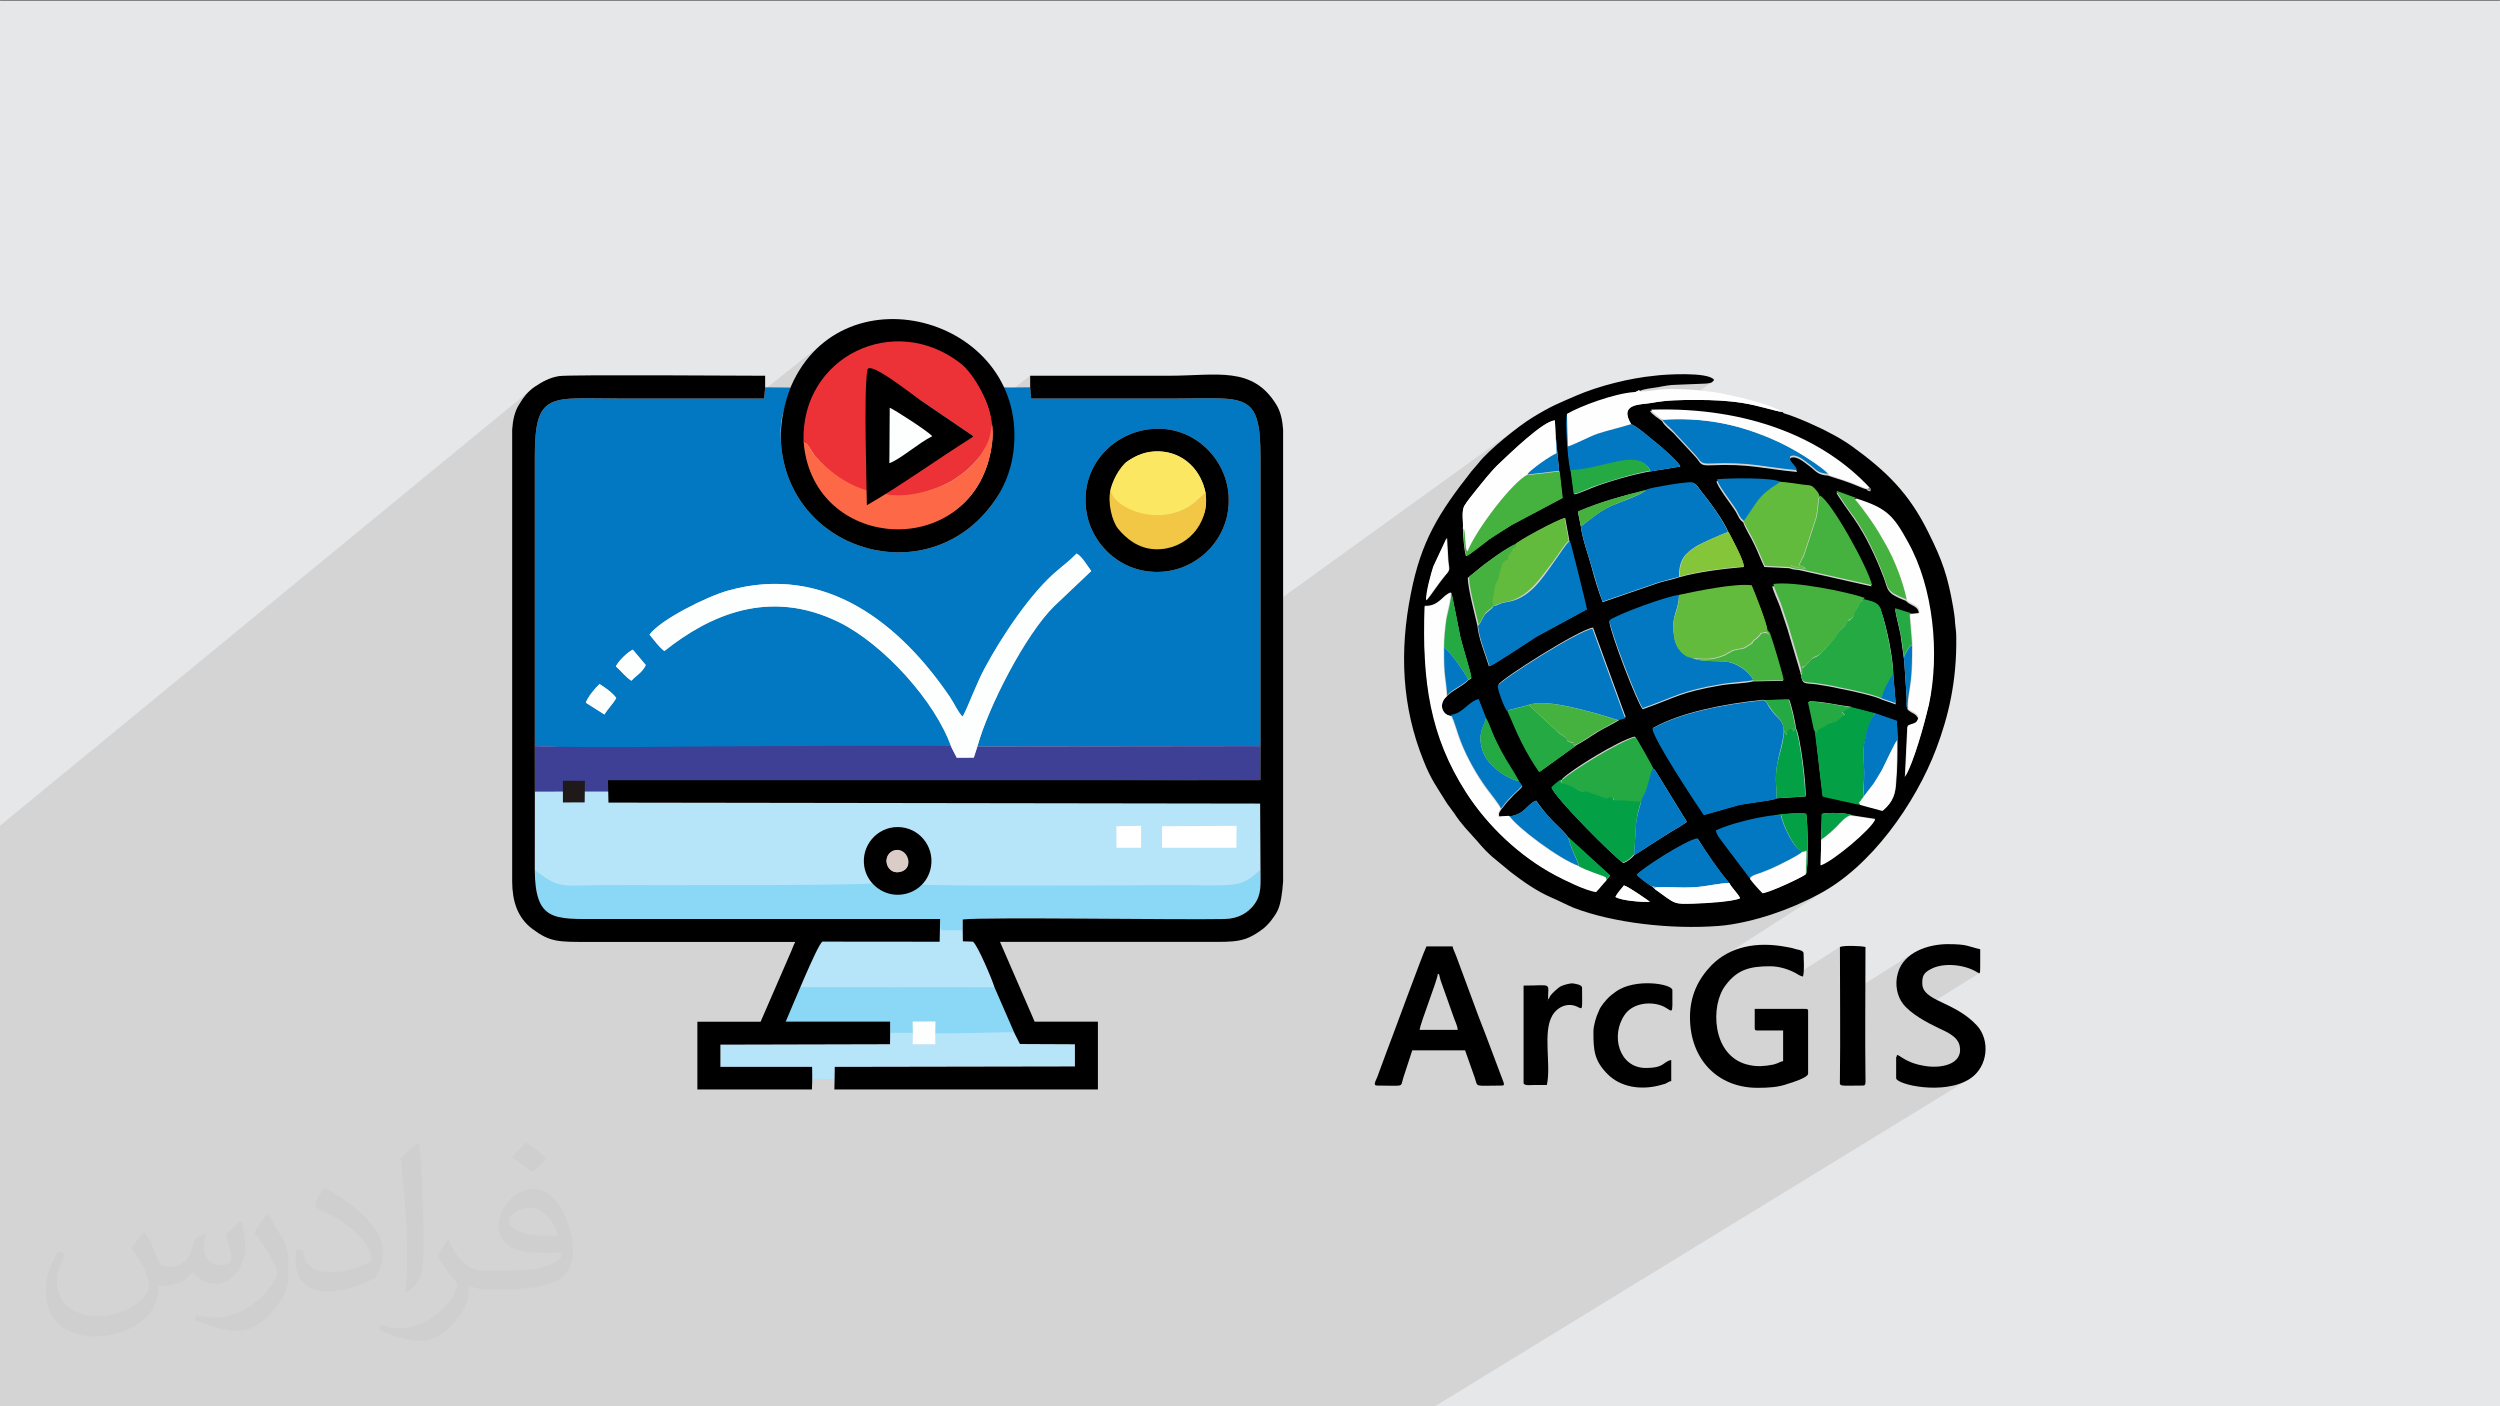 <?xml version="1.0" encoding="UTF-8"?>
<!DOCTYPE svg PUBLIC "-//W3C//DTD SVG 1.1//EN" "http://www.w3.org/Graphics/SVG/1.1/DTD/svg11.dtd">
<!-- Creator: CorelDRAW 2020 (64-Bit) -->
<svg xmlns="http://www.w3.org/2000/svg" xml:space="preserve" width="3.703in" height="2.083in" version="1.1" style="shape-rendering:geometricPrecision; text-rendering:geometricPrecision; image-rendering:optimizeQuality; fill-rule:evenodd; clip-rule:evenodd"
viewBox="0 0 3703.33 2083.33"
 xmlns:xlink="http://www.w3.org/1999/xlink"
 xmlns:xodm="http://www.corel.com/coreldraw/odm/2003"
 enable-background="new 0 0 64 64">
 <rect x="0" y="0" width="3703.33" height="2083.33" fill="#808080" stroke="none"/>
 <defs>
  <style type="text/css">
   <![CDATA[
    .fil16 {fill:#ED3237}
    .fil14 {fill:#3E4095}
    .fil3 {fill:black}
    .fil4 {fill:#0178C1}
    .fil9 {fill:#04A045}
    .fil22 {fill:#1F191A}
    .fil7 {fill:#25A942}
    .fil8 {fill:#45B23F}
    .fil6 {fill:#62BB3C}
    .fil10 {fill:#84C539}
    .fil11 {fill:#888887}
    .fil12 {fill:#8ABBD9}
    .fil15 {fill:#8AD8F6}
    .fil13 {fill:#B6E5FA}
    .fil23 {fill:#DBCCC8}
    .fil0 {fill:#E6E7E8}
    .fil20 {fill:#F2C746}
    .fil19 {fill:#FCE762}
    .fil18 {fill:#FD6946}
    .fil17 {fill:#FDFEFE}
    .fil5 {fill:#FEFEFE}
    .fil21 {fill:white}
    .fil2 {fill:#373435;fill-opacity:0.031}
    .fil1 {fill:#373435;fill-opacity:0.102}
   ]]>
  </style>
 </defs>
 <g id="Layer_x0020_1">
  <polygon class="fil0" points="-2.5,1.43 3705.83,1.43 3705.83,2084.76 -2.5,2084.76 "/>
  <path class="fil1" d="M-2.5 1766.67l0 -4.64 0 -1.1 0 -2.43 0 -0 0 -7.32 0 -1.02 0 -0 0 -5.62 0 -0.82 0 -2.88 0 -0.75 0 -2.66 0 -1.13 0 -3.69 0 -5.78 0 -0 0 -0.06 0 -0 0 -0.39 0 -1.44 0 -1.52 0 -2.72 0 -0.79 0 -3.24 0 -2.15 0 -2.54 0 -3.53 0 -4.98 0 -0 0 -6.81 0 -4.82 0 -0.85 0 -0 0 -4.31 0 -0 0 -31.28 0 -3.41 0 -16.14 0 -12.31 0 -33.12 0 -15.34 0 -11.28 0 -1.68 0 -34.24 0 -4.77 0 -18.35 0 -12.1 0 -0 0 -11.49 0 -2.47 0 -141.35 0 -15.1 0 -12.89 0 -44.27 0 -0 0 -6.37 0 -26.24 0 -7.33 791.11 -649.61 -3.5 2.93 -3.17 3.06 -2.93 3.23 -2.74 3.43 -2.63 3.66 -2.59 3.92 -2.62 4.21 -2.17 3.93 -1.85 4.11 -1.56 4.3 -1.29 4.47 -1.04 4.63 -0.82 4.78 -0.63 4.93 -0.45 5.06 0 6.83 51.3 -41.93 3.05 -2.22 3.34 -1.91 3.65 -1.62 3.97 -1.35 4.3 -1.11 4.64 -0.89 4.99 -0.69 5.36 -0.52 5.73 -0.36 6.12 -0.23 6.51 -0.12 6.92 -0.03 7.34 0.04 7.77 0.08 8.21 0.1 8.66 0.1 9.13 0.07 9.6 0.03 6.65 0 6.65 0 6.65 0 6.65 0 6.65 0 6.65 0 6.65 0 6.65 0 6.65 0 6.65 0 6.65 0 6.65 0 6.65 0 6.65 0 6.65 0 6.65 0 6.65 0 6.65 0 6.65 0 6.65 0 6.65 0 6.65 0 6.64 0 6.64 0 6.64 0 6.64 -0 6.64 0 6.64 0 6.64 0 0.46 0 20.91 -16.66 -0.26 2.94 87.6 -69.77 -11.6 10.2 -10.8 11.61 -9.91 13.04 -8.92 14.51 -7.84 15.99 -0.29 0.82 -0.65 1.7 -0.96 2.52 -1.2 3.3 -1.38 4.02 -1.5 4.69 -1.56 5.31 -1.36 5.14 81.46 -64.55 7.88 -5.67 8.24 -5.1 8.57 -4.53 8.88 -3.93 9.14 -3.32 9.37 -2.69 9.57 -2.05 9.74 -1.39 9.87 -0.71 9.97 -0.02 10.04 0.68 10.07 1.41 10.06 2.15 10.03 2.9 9.96 3.67 9.86 4.46 9.73 5.26 9.56 6.07 9.36 6.91 3.37 2.95 3.61 3.7 3.78 4.37 3.89 4.98 3.93 5.53 3.9 6 3.81 6.41 3.65 6.76 3.43 7.03 1.52 3.5 21.52 -16.64 1.56 5.89 1.7 5.48 1.08 3.12 41.11 -31.73 0 17.08 1.46 16.66 6.63 0 6.64 0 6.63 0 6.64 0 6.64 0 6.64 0 6.64 0 6.64 0 6.64 0 6.65 0 6.64 0 6.65 0 6.65 0 6.65 0 6.65 0 6.65 0 6.65 0 6.65 0 6.65 0 6.65 0 6.65 0 6.65 0 6.65 0 6.65 0 6.65 0 6.65 0 6.65 0 6.65 0 6.65 0 6.65 0 6.65 0 6.65 0 9.57 -0.03 9.1 -0.07 8.64 -0.1 8.19 -0.1 7.76 -0.08 7.33 -0.04 6.91 0.03 6.5 0.12 6.11 0.22 5.73 0.36 5.36 0.51 4.99 0.69 4.65 0.89 4.3 1.11 3.98 1.35 3.66 1.62 3.35 1.91 3.06 2.22 2.77 2.55 2.5 2.91 2.24 3.28 1.98 3.68 1.74 4.11 1.51 4.55 1.3 5.01 1.08 5.5 0.89 6.01 0.7 6.55 0.53 7.1 0.37 7.68 0.21 8.28 0.07 8.9 0 13.38 0 13.38 -0 13.38 0 13.38 -0 13.38 -0 13.38 0 13.38 -0 13.38 -0 13.38 -0 13.38 -0 13.38 -0 13.38 -0 13.38 -0 13.38 0 13.38 -0 13.38 -0 13.38 0 3.96 389.22 -280.8 -5.36 3.9 -5.61 4.21 -5.78 4.46 -5.86 4.66 -5.87 4.79 -5.79 4.86 -5.64 4.87 -5.41 4.83 -5.09 4.73 -4.7 4.56 -4.22 4.34 -3.67 4.06 -3.04 3.72 -1.57 1.86 -1.37 1.61 -1.25 1.44 -1.19 1.36 -1.19 1.36 -1.25 1.44 -1.37 1.61 -1.57 1.86 -4.48 5.74 -4.34 5.63 -4.22 5.53 -1.57 2.1 115.15 -82.85 5.66 -3.93 5.26 -3.24 4.75 -2.43 4.13 -1.48 3.42 -0.41 0.13 2.93 17.8 -12.8 0 -0 4.05 -2.26 4.71 -2.4 5.29 -2.49 5.79 -2.56 6.21 -2.58 6.55 -2.57 6.81 -2.53 7 -2.45 7.1 -2.33 7.13 -2.18 7.07 -2 6.94 -1.77 6.73 -1.52 6.44 -1.22 6.08 -0.89 5.63 -0.53 0.89 0 0.57 -0.01 1.23 -0.88 0.6 -0.3 0.48 -0.22 0.42 -0.16 0.34 -0.09 1.13 -0.81 0.17 -0.11 0.17 -0.06 0.14 -0.03 0.1 -0.02 0.04 0 1.8 0 0 0.9 0.9 0 1.93 -0.96 2.89 -0.89 3.57 -0.8 3.94 -0.72 4.03 -0.63 3.82 -0.54 3.31 -0.46 2.52 -0.38 3.4 -0.67 3.45 -0.65 3.48 -0.61 3.46 -0.54 3.42 -0.46 3.35 -0.35 3.24 -0.23 3.11 -0.08 44.83 -1.8 2.41 -0.3 1.93 -0.28 1.55 -0.33 1.28 -0.43 1.11 -0.6 -16.97 12.06 1.83 0.16 5.76 0.58 5.44 0.61 5.03 0.64 4.56 0.67 4 0.67 4.3 0.78 5.08 1 5.74 1.2 6.29 1.38 6.7 1.54 7 1.69 7.19 1.81 7.24 1.93 7.18 2.02 6.99 2.1 6.69 2.16 6.27 2.2 5.72 2.23 5.05 2.24 4.26 2.23 3.35 2.2 -25.42 17.83 0.07 0.02 10.54 3.46 10.32 3.69 10.11 3.92 9.88 4.14 9.65 4.36 9.43 4.58 9.2 4.79 8.96 4.99 8.73 5.2 8.5 5.39 8.26 5.59 8.01 5.78 7.77 5.96 7.52 6.14 7.28 6.31 7.02 6.48 6.77 6.65 6.52 6.81 -1.28 1.28 0.37 0.28 2.17 -1.49 -0.14 0.15 -0.22 0.41 -0.37 0.32 -1.17 0.8 0.41 0.05 1.22 -0.83 -0.01 0.43 -0.05 1.36 -0.02 1.51 0.89 0.21 -0.89 0.61 -0 0.28 -17.02 11.67 5.13 1.73 7.12 2.59 6.46 2.59 5.87 2.65 5.34 2.75 4.88 2.91 4.49 3.12 4.17 3.38 3.92 3.7 3.74 4.06 3.62 4.49 3.57 4.96 3.59 5.48 3.69 6.06 3.84 6.69 4.07 7.37 3.37 6.31 3.21 6.48 3.06 6.64 2.89 6.79 2.74 6.93 2.58 7.06 2.43 7.19 2.27 7.3 2.11 7.4 1.96 7.5 1.8 7.58 1.64 7.66 1.49 7.72 1.33 7.78 1.18 7.83 1.02 7.87 0.87 7.89 0.72 7.92 0.56 7.92 0.41 7.93 0.25 7.92 0.09 7.9 -0.06 7.87 -0.21 7.83 -0.36 7.79 -0.52 7.73 -0.67 7.67 -0.83 7.59 -0.98 7.51 -1.13 7.42 -1.28 7.31 -1.44 7.2 -1.3 5.27 -1.53 5.97 -1.73 6.57 -0.46 1.68 -0.03 0.12 -1.82 7.05 -2 7.42 -2.15 7.67 -2.29 7.81 -2.39 7.84 -2.48 7.76 -2.54 7.56 -2.57 7.25 -2.59 6.83 -2.57 6.29 -2.54 5.65 -2.48 4.88 -2.4 4.01 -12.7 8.26 -0.3 4.2 -0.75 5.83 -1.19 5.54 -1.76 5.31 -2.48 5.14 -3.33 5.04 -4.32 4.99 -0.61 0.56 -0.29 0.33 -5.44 5.01 -16.59 10.76 5.83 0.9 -0.43 0.83 0.43 0.07 -1.44 2.91 -2.55 3.62 -3.52 4.21 -4.35 4.69 -5.06 5.06 -5.63 5.32 -6.06 5.46 -6.37 5.49 -6.54 5.41 -6.57 5.2 -6.47 4.9 -6.24 4.47 -5.87 3.94 -146.81 94.96 1.48 -0.22 5.22 -0.89 5.23 -0.99 5.22 -1.07 5.19 -1.15 5.14 -1.2 5.07 -1.26 4.97 -1.3 4.85 -1.33 4.7 -1.35 4.54 -1.37 4.36 -1.36 4.15 -1.35 4.53 -1.54 4.51 -1.57 4.48 -1.62 4.46 -1.66 4.43 -1.7 4.41 -1.74 4.37 -1.79 4.35 -1.83 4.31 -1.87 4.28 -1.91 4.24 -1.96 4.21 -2 4.17 -2.04 4.14 -2.08 4.1 -2.12 4.06 -2.17 7.28 -3.94 7.2 -4.25 7.13 -4.55 -172.85 111.28 -1.42 1.14 -5.34 4.97 -3.69 3.98 -3.49 4.07 -3.28 4.16 -3.07 4.26 -2.85 4.36 -2.63 4.47 -2.4 4.59 -2.17 4.71 -1.93 4.83 -1.69 4.97 -1.44 5.11 -1.19 5.26 -0.28 1.63 68.42 -43.84 3.7 -2.26 3.8 -1.94 3.92 -1.64 4.05 -1.37 4.19 -1.11 4.34 -0.88 4.5 -0.67 4.67 -0.48 4.86 -0.31 5.05 -0.18 5.26 -0.05 5.04 0.19 5.01 0.56 4.96 0.89 4.87 1.2 4.75 1.47 4.6 1.72 4.42 1.94 4.22 2.13 1.09 0.7 1.33 0.8 0.02 0.01 63.19 -40.21 0 5.86 0 5.91 0.01 5.95 0.02 5.99 0.02 6.03 0.02 6.06 0.02 6.09 0.02 6.12 0.03 6.15 0.02 6.17 0.03 6.19 0.02 6.2 0.02 4.92 109.95 -69.31 -4.79 3.13 -4.44 3.51 -4.04 3.91 -3.59 4.32 -3.08 4.74 -2.52 5.17 -1.91 5.61 -0.84 3.16 -0.63 3.17 -0.43 3.17 -0.23 3.16 -0.04 3.13 0.13 3.09 0.31 3.05 0.47 2.99 0.07 0.31 46.07 -28.91 3.93 -2.22 3.6 -1.74 3.84 -1.43 4.05 -1.13 4.22 -0.85 4.35 -0.57 4.44 -0.31 4.51 -0.05 4.54 0.2 4.52 0.43 4.48 0.66 4.4 0.87 4.28 1.08 4.13 1.28 3.94 1.47 3.71 1.65 3.46 1.81 2.22 1.22 1.67 0.98 1.2 0.51 0.8 -0.2 -97.22 60.62 0.93 0.69 3.45 2.41 3.55 2.33 3.62 2.25 3.66 2.17 3.68 2.08 3.67 2 3.64 1.91 3.57 1.82 3.49 1.72 3.38 1.63 4.86 2.26 4.98 2.42 4.9 2.65 4.62 2.97 4.15 3.37 3.48 3.84 2.61 4.39 1.54 5.02 0.5 4.81 -0.33 4.35 -1.1 3.91 -1.8 3.47 -2.43 3.04 -3 2.63 -3.49 2.23 -55.48 34.14 4.89 0.87 8.19 1.02 8.64 0.61 8.94 0.14 9.1 -0.41 9.1 -1.04 8.95 -1.73 8.65 -2.5 8.2 -3.34 7.61 -4.25 -794.72 486.68 -61.11 0 -26.24 0 -16.75 0 -28.35 0 -0.93 0 -17.94 0 -0.47 0 -2.7 0 -2.53 0 -24.12 0 -41.38 0 -9.16 0 -1.88 0 -8.96 0 -17.77 0 -15.34 0 -22.3 0 -0.36 0 -1.04 0 -34.96 0 -21.98 0 -10.55 0 -36.07 0 -8.09 0 -0.11 0 -2.46 0 -4.96 0 -34.4 0 -3.65 0 -2.63 0 -0.43 0 -9.93 0 -4.43 0 -40.6 0 -8.89 0 -0.16 0 -0.01 0 -28.71 0 -12.11 0 -11.3 0 -6.99 0 -11.22 0 -11.74 0 -2.51 0 -1.34 0 -0.32 0 -3.26 0 -10.58 0 -1.33 0 -1.22 0 -4.69 0 -4.91 0 -1.22 0 -24.57 0 -3.23 0 -1.83 0 -1.88 0 -0.04 0 -0.39 0 -0.05 0 -1.26 0 -1.98 0 -6.68 0 -1.45 0 -8.83 0 -1.24 0 -1.69 0 -0.9 0 -3.88 0 -0.43 0 -4.78 0 -5.38 0 -5.3 0 -4.05 0 -1.76 0 -0.11 0 -0.6 0 -0.01 0 -0.63 0 -0.62 0 -0.62 0 -1.87 0 -0.38 0 -4.58 0 -1.22 0 -0.01 0 -0.39 0 -1.21 0 -1.22 0 -3.76 0 -0.15 0 -0.34 0 -0.73 0 -0.94 0 -0.5 0 -0.43 0 -0.07 0 -8.25 0 -2.52 0 -1.66 0 -0.01 0 -2.07 0 -0 0 -1.59 0 -0.78 0 -1.76 0 -0.27 0 -0.42 0 -0.76 0 -2.47 0 -2.2 0 -3.46 0 -3.9 0 -0.01 0 -8.46 0 -12.44 0 -1.23 0 -5.15 0 -0.01 0 -12.81 0 -0.79 0 -5.19 0 -2.35 0 -0.3 0 -0.42 0 -1.36 0 -0 0 -2.93 0 -3.56 0 -0.26 0 -0.8 0 -0.19 0 -0.8 0 -0.21 0 -1.01 0 -0.62 0 -0.18 0 -1.99 0 -1.64 0 -1.1 0 -4.29 0 -1.28 0 -0.81 0 -0.7 0 -0.77 0 -2.61 0 -0.43 0 -0.01 0 -0.37 0 -0.46 0 -1.24 0 -0.39 0 -0.07 0 -2.94 0 -5.2 0 -3.5 0 -1.21 0 -0 0 -5.09 0 -1.65 0 -6.11 0 -2.83 0 -7.07 0 -2.04 0 -2.19 0 -0 0 -3.49 0 -1.34 0 -1.05 0 -1.15 0 -0.93 0 -1.65 0 -1.2 0 -0.36 0 -0.13 0 -0.19 0 -0 0 -10.47 0 -1.93 0 -1.23 0 -8.33 0 -0.11 0 -0 0 -1.12 0 -0.07 0 -1.16 0 -2.5 0 -5.7 0 -0.28 0 -0.01 0 -0.07 0 -0.09 0 -0.75 0 -0 0 -0.91 0 -1.41 0 -0 0 -0.45 0 -0.23 0 -0.76 0 -0.05 0 -0.31 0 -0.07 0 -0.15 0 -0.63 0 -0.16 0 -1.08 0 -0.13 0 -1.26 0 -0.4 0 -0.15 0 -0.65 0 -0.41 0 -0.48 0 -0.82 0 -0.2 0 -0.19 0 -0.09 0 -0.4 0 -0.94 0 -0.26 0 -0.33 0 -0.06 0 -0.93 0 -0.21 0 -5.52 0 -2.37 0 -4.09 0 -0 0 -1.74 0 -4.87 0 -1.17 0 -1.18 0 -3.01 0 -0 0 -1.56 0 -0 0 -2.43 0 -0.79 0 -0 0 -4.4 0 -1.37 0 -0.83 0 -3.7 0 -0.95 0 -0.22 0 -0 0 -0.58 0 -0 0 -0.42 0 -6.62 0 -2.01 0 -12.96 0 -0.4 0 -12.91 0 -7.18 0 -1.94 0 -1.69 0 -0.31 0 -0.76 0 -2.07 0 -1.56 0 -0 0 -0.76 0 -0.79 0 -3.5 0 -1.56 0 -0.77 0 -2.07 0 -0.93 0 -7.37 0 -2.2 0 -0 0 -0.78 0 -0.43 0 -6.78 0 -3.35 0 -0.77 0 -0.06 0 -2 0 -0.11 0 -3.61 0 -0.19 0 -0.2 0 -0.48 0 -0.31 0 -0.69 0 -0.19 0 -0.46 0 -1.35 0 -0.12 0 -1.14 0 -0.02 0 -0.81 0 -0.38 0 -0.01 0 -0.38 0 -0.54 0 -0.22 0 -0.03 0 -0.15 0 -1.81 0 -0.04 0 -0.3 0 -0.44 0 -0.17 0 -0.15 0 -0.61 0 -0.08 0 -0.76 0 -0.08 0 -0.85 0 -4.45 0 -0.76 0 -0.7 0 -10.07 0 -0.75 0 -0.01 0 -0.37 0 -0.25 0 -0.12 0 -0.01 0 -0.13 0 -0.12 0 -0.13 0 -0.38 0 -0.56 0 -1.34 0 -0.75 0 -1.54 0 -0.76 0 -1.75 0 -0.15 0 -0.75 0 -0.17 0 -0.97 0 -0.81 0 -0 0 -4.72 0 -0.31 0 -1.24 0 -0.44 0 -0.26 0 -0.15 0 -1.51 0 -0.14 0 -0.33 0 -0.42 0 -1.93 0 -5.66 0 -0.43 0 -0.72 0 -0.02 0 -1.13 0 -0.75 0 -13.31 0 -1.52 0 -4.3 0 -0.54 0 -1.98 0 -2.55 0 -0.38 0 -2.27 0 -1.98 0 -3.11 0 -1.89 0 -0.53 0 -2.54 0 -1.12 0 -0.06 0 -1.13 0 -2.16 0 -0 0 -1.19 0 -0.56 0 -0.24 0 -0.55 0 -0.88 0 -1.1 0 -1.06 0 -0.48 0 -0.25 0 -0.37 0 -0.42 0 -3.93 0 -0.96 0 -0.12 0 -0.27 0 -0.12 0 -1.13 0 -0.38 0 -0.04 0 -0.45 0 -1.68 0 -0.38 0 -0.14 0 -0.03 0 -0.07 0 -0.27 0 -0.04 0 -0.11 0 -1.41 0 -0.03 0 -0.34 0 -0.04 0 -0.34 0 -0.22 0 -0.05 0 -0.11 0 -0.83 0 -0.31 0 -0.07 0 -0.07 0 -0.48 0 -0.17 0 -1.21 0 -0.93 0 -0.19 0 -0.33 0 -1.59 0 -0.39 0 -0.38 0 -1.2 0 -0.37 0 -0.25 0 -0.24 0 -0.37 0 -0.26 0 -0.19 0 -0.63 0 -0.24 0 -0.62 0 -2.95 0 -0.34 0 -0.9 0 -1.46 0 -1.66 0 -1.54 0 -1.27 0 -1.6 0 -0.75 0 -0.84 0 -0.75 0 -1.94 0 -0.38 0 -2.14 0 -0.48 0 -0.38 0 -1.59 0 -0.75 0 -0.43 0 -0.22 0 -0.45 0 -0.94 0 -0.96 0 -0.01 0 -0.54 0 -0.79 0 -0.14 0 -0.28 0 -0.76 0 -0.78 0 -0.14 0 -0.29 0 -6.3 0 -0.65 0 -1.31 0 -1.77 0 -9.2 0 -1.96 0 -0.41 0 -4.58 0 -2.75 0 -0.78 0 -0.94 0 -6.2 0 -1.2 0 -1.3 0 -0.66 0 -0 0 -1.95 0 -0.37 0 -1.51 0 -0.78 0 -3.48 0 -0.94 0 -3.33 0 -0.77 0 -0 0 -0.82 0 -0.25 0 -0.02 0 -0.76 0 -0.37 0 -0.27 0 -10.02 0 -2.26 0 -7.82 0 -1.75 0 -2.33 0 -0.87 0 -6.34 0 -4.16 0 -0.35 0 -1.61 0 -0.01 0 -1.48 0 -1.56 0 -0.3 0 -0.01 0 -0.07 0 -0 0 -0.41 0 -0.48 0 -0.45 0 -0.01 0 -0.02 0 -0.67 0 -0.07 0 -0.35 0 -0.34 0 -0.98 0 -4.23 0 -4.17 0 -3 0 -1.13 0 -6.21 0 -1.88 0 -0.43 0 -8.54 0 -0.04 0 -1.63 0 -0.27 0 -3.07 0 -5.56 0 -0.01 0 -1.38 0 -0.23 0 -0.52 0 -0.01 0 -0.11 0 -0.27 0 -0.38 0 -0.14 0 -1.65 0 -0.84 0 -0.59 0 -0.08 0 -0.17 0 -0.36 0 -0.79 0 -0.07 0 -4.22 0 -7.32 0 -2.3 0 -0.01 0 -0.06 0 -4.37 0 -0.01 0 -0.03 0 -2 0 -0.01 0 -6.18 0 -1.03 0 -0.77 0 -0.07 0 -3.38 0 -0.26 0 -2.42 0 -0.36 0 -1.9 0 -0.07 0 -5.96 0 -1.48 0 -2.24 0 -1.88 0 -0.01 0 -0.76 0 -7.37 0 -0.9 0 -1.37 0 -0.7 0 -0.11 0 -1.56 0 -0.46 0 -0.39 0 -0.5 0 -0.12 0 -0.57 0 -2.28 0 -4 0 -0.94 0 -1.22 0 -1.09 0 -0.86 0 -0.12 0 -0.21 0 -0.24 0 -0.18 0 -0.59 0 -0.11 0 -10.65 0 -0.78 0 -3.53 0 -5.54 0 -8.33 0 -1.24 0 -0 0 -0.34 0 -0.38 0 -0.89 0 -0.05 0 -0.01 0 -0.35 0 -0.17 0 -0.09 0 -0.22 0 -0.28 0 -0.49 0 -12.48 0 -0 0 -3.91 0 -12.52 0 -5.53 0 -0.29 0 -1.25 0 -3.94 0 -3.54 0 -0 0 -0.43 0 -1.06 0 -0.04 0 -0.34 0 -1.37 0 -2.36 0 -0.14 0 -1.71 0 -6.46 0 -5.44 0 -3.28 0 -0 0 -7.75 0 -1.47 0 -0.38 0 -7.43 0 -0.34 0 -0.44 0 -1.83 0 -0.15 0 -1.5 0 -0.19 0 -0.74 0 -0.28 0 -0.04 0 -0.06 0 -1.82 0 -0.34 0 -3.02 0 -0.27 0 -3.37 0 -1.57 0 -4.44 0 -3.52 0 -0.01 0 -1.04 0 -0.63 0 -7.38 0 -1.8 0 -0 0 -0.03 0 -0.31 0 -0 0 -0.47 0 -0.19 0 -0.1 0 -0.68 0 -0.08 0 -0.58 0 -1.4 0 -2 0 -0.46 0 -0.3 0 -0.78 0 -1.57 0 -0.43 0 -2.33 0 -5.13 0 -1.34 0 -1.39 0 -0.31 0 -0.79 0 -2.07 0 -6.84 0 -1.18 0 -1.53 0 -9.3 0 -2.03 0 -4.41 0 -1.09 0 -4.15 0 -0.78 0 -3.47 0 -0.43 0 -3.85 0 -0.15 0 -1.08 0 -0.22 0 -0.56 0 -0.32 0 -0.21 0 -0.56 0 -0.36 0 -0.07 0 -0.07 0 -1.02 0 -1.65 0 -0 0 -0.38 0 -0.52 0 -0.27 0 -0.3 0 -0.43 0 -0.12 0 -0.76 0 -0.66 0 -1.01 0 -0.09 0 -0.02 0 -0.43 0 -0.09 0 -0.11 0 -0.9 0 -5.22 0 -0.01 0 -2.3 0 -0.32 0 -0.45 0 -0.32 0 -0.36 0 -5.61 0 -3.17 0 -0.13 0 -0.53 0 -0.11 0 -7.24 0 -0 0 -2.47 0 -0.77 0 -0.66 0 -0.76 0 -1.81 0 -0.32 0 -2.46 0 -0.11 0 -1.28 0 -0.33 0 -0.9 0 -2.01 0 -0.11 0 -3.34 0 -0.78 0 -5.45 0 -3.65 0 -0.7 0 -0.77 0 -2.8 0 -0.62 0 -4.08 0 -0.13 0 -0.1 0 -0 0 -0 0 -0.51 0 -2.92 0 -3.02 0 -0.78 0 -1.06 0 -1.08 0 -2.59 0 -0.95 0 -12.41 0 -0.18 0 -1.45 0 -0.3 0 -0.77 0 -0 0 -1.66 0 -0.31 0 -0.79 0 -0.4 0 -0.37 0 -7.25 0 -1.33 0 -0.5 0 -0.42 0 -0.35 0 -0.07 0 -0.63 0 -0.13 0 -0.22 0 -1.27 0 -0.8 0 -0.37 0 -1.44 0 -0.29 0 -1.5 0 -0.31 0 -0.65 0 -0.26 0 -0.59 0 -0.26 0 -0.04 0 -0.6 0 -1.2 0 -3.07 0 -4.91 0 -17.38 0 -1.04 0 -4.92 0 -12.52 0 -1.81 0 -0.04 0 -0.56 0 -1.07 0 -1.08 0 -0.8 0 -4.91 0 -0.73 0 -0.46 0 -4.7 0 -5.28 0 -5.63 0 -7.97 0 -4.19 0 -0.62 0 -0.03 0 -0.26 0 -9.62 0 -2.66 0 -38.08 0 -9.24 0 -28.09 0 -14.57 0 -10.85 0 -0 0 -15.27 0 -29.79 0 -16.12 0 -0 0 -27.18 0 -0 0 -20.95 0 -11.23 0 -4.77 0 0 -10.43 0 -0.57 0 -0 0 -12.35 0 -4.17 0 -0.55 0 -0 0 -0.79 0 -0.44 0 -0.04 0 -0.29 0 -8.27 0 -3.81 0 -20.55 0 -11.95 0 -25.11 0 -16.16 0 -8.48 0 -1.61 0 -15.53 0 -2.37 0 -0.05 0 -0.12 0 -20.06 0 -0 0 -14.39 0 -1.3 0 -15.16 0 -0 0 -7.35 0 -8.39 0 -1.25 0 -0 0 -9.05 0 -3.37 0 -10.2 0 -1.11 0 -6.04 0 -5.14 0 -1.68 0 -0.46 0 -3.83 0 -0.85 0 -4.55 0 -6.57 0 -4.98 0 -0.85 0 -5.15 0 -0 0 -4.48 0 -7.77 0 -1.51 0 -0.61 0 -3.63 0 -8.81 0 -0.01 0 -12.79 0 -3.08zm788.51 318.09l0 0 -0 0zm1634.81 -1503.92l-1.6 1.15 -0 0 1.6 -1.15z"/>
  <path class="fil2" d="M214.37 1825.52c7.08,10.63 11.35,20.83 16.15,32.19 3.13,6.77 5.1,19.37 20.52,19.37 4.69,0 11.04,-1.67 16.87,-4.79 6.77,-3.54 11.46,-8.65 14.27,-16.56l6.25 -20.83 15 -7.5 0.83 1.25c-1.98,7.81 -2.4,15.31 -2.4,21.25 0,17.71 15,24.37 27.19,24.37 7.08,0 13.44,-3.54 13.44,-9.79 0,-8.33 -3.54,-22.5 -8.33,-35.42 7.08,-7.08 14.27,-14.17 22.5,-20.1l1.15 0.73c3.54,15 5.52,30 5.52,39.79 0,9.48 -4.27,20.52 -7.81,27.6 -7.08,13.75 -20.1,24.79 -35.94,24.79 -11.77,0 -24.79,-5.94 -34.27,-16.98l-0.42 0c-8.65,10.63 -21.67,20.1 -42.92,20.1l-6.77 0c-0.73,13.75 -3.96,23.65 -8.65,32.71 -12.6,24.79 -50.1,42.08 -85.1,42.08 -48.96,0 -73.75,-28.33 -73.75,-65.73 0,-23.23 7.5,-44.9 19.27,-60.21l9.48 3.85c-7.08,13.85 -12.19,27.19 -12.19,40.21 0,35.42 28.33,51.98 61.46,51.98 30.73,0 68.65,-19.69 75.31,-42.19 -2.4,-24.79 -11.77,-36.15 -26.04,-58.65 4.37,-7.5 9.9,-14.9 16.56,-22.81l1.25 0 0 0 1.56 -0.73 0 0 0 0 0.02 0.03 0 0 0 0 0 0 -0 -0zm564.48 -132.71c10.31,6.25 20.52,14.17 30.42,22.81 -5.52,7.5 -12.19,14.58 -20.94,20.83 -9.79,-7.81 -19.69,-14.9 -29.9,-21.98 6.67,-7.92 13.75,-15.42 20.42,-22.08l0 0 0 0.42 0 0 0 0 0 0 0 0 0 -0zm5.21 96.46c-16.56,0 -30.42,11.04 -30.42,19.27 0,17.29 33.54,22.81 73.33,22.4 -5.1,-20.42 -22.5,-41.67 -42.92,-41.67l0 0 0 0 0 0 0.01 0 0 0 0 0 0 0 0 -0zm-37.5 92.92c21.67,0 40.63,-0.83 55.21,-4.37 16.15,-3.96 30,-12.19 30,-17.71 0,-1.56 0,-3.13 -0.42,-4.69 -9.06,0.73 -19.37,0.73 -28.44,0.73 -29.58,0 -51.56,-6.67 -60.73,-23.23 -2.29,-4.27 -3.85,-9.37 -3.85,-15.31 0,-15.73 6.67,-31.46 18.85,-42.08 10.31,-8.75 21.35,-14.27 32.71,-14.27 20.52,0 37.08,16.56 48.13,42.6 6.35,14.17 10.63,30.63 10.63,51.15 0,13.75 -3.85,25.21 -12.19,33.85 -15.73,15.31 -45.31,21.25 -90.31,21.25l-20.42 0 0 0 -5.21 0c-11.04,0 -19.27,-1.98 -25.63,-6.67l-0.73 0c0.31,2.29 0.31,5.1 0.31,7.5 0,9.79 -3.13,22.81 -10.21,33.02 -20.1,29.9 -41.77,42.5 -60.31,42.5 -18.96,0 -42.19,-7.08 -63.13,-16.56l3.54 -7.08c6.77,2.81 16.25,4.79 29.27,4.79 33.85,0 78.44,-32.71 83.96,-64.58 -1.25,-2.4 -3.54,-5.94 -6.77,-9.48 -9.79,-11.77 -16.15,-21.67 -22.08,-31.87 5.21,-9.79 9.48,-17.71 13.85,-24.79l1.56 -0.42c14.17,29.58 27.6,46.46 56.77,46.46l4.79 0 0 0 21.25 0 -0.42 -0.73 0 0 0 0 0.02 -0.01zm-146.67 31.04c2.4,-13.33 2.81,-28.75 2.81,-42.92l0 -20.83c0,-39.37 -5.21,-96.46 -9.06,-133.44 7.08,-7.92 16.87,-16.98 24.79,-22.81l2.4 0.73c5.1,46.87 6.25,101.25 6.25,151.25 0,12.92 -0.31,25.94 -1.56,35.42 -0.73,11.77 -7.5,20.83 -22.08,34.58l-3.13 -1.56 -0.42 -0.42 0 0.01 0 0 0 0 0 0 -0 -0zm-150.94 -61.77c0.73,18.54 9.79,33.02 41.35,33.02 19.69,0 36.25,-5.1 54.79,-13.75 3.13,-1.56 5.1,-3.54 5.1,-5.1 0,-11.46 -8.65,-26.77 -23.65,-40.52 -14.58,-13.02 -33.44,-24.79 -51.67,-32.29 -5.83,-2.81 -7.81,-5.52 -7.81,-7.92 0,-5.52 7.08,-16.46 13.02,-24.37l1.87 -0.42c20.52,10.63 43.44,26.77 60.42,44.48 15.31,16.15 24.79,32.71 24.79,50.83 0,13.33 -3.96,25.94 -10.63,37.4 -22.5,11.35 -46.56,20.1 -70.21,20.1 -28.75,0 -48.44,-13.44 -48.44,-45.31 0,-3.54 0,-8.65 1.15,-15.73l9.9 0 0 0 0 -0.42 0 0 0 0 0.02 0 0 0 0 0 0 0 -0 0zm-52.08 -52.39l17.71 29.17c6.77,10.63 12.6,22.4 12.6,40.52l0 23.65c0,19.27 -12.19,39.37 -31.87,59.79 -15.42,13.85 -29.17,19.37 -41.77,19.37 -18.54,0 -40.21,-5.52 -65.1,-16.56l2.81 -7.08c7.81,1.98 16.87,3.96 27.92,3.96 35.52,-0.42 72.19,-26.04 88.75,-57.92 1.98,-3.54 2.81,-7.08 2.81,-9.48 0,-3.54 -1.98,-7.81 -3.65,-11.35 -9.06,-17.29 -19.27,-32.71 -30.31,-47.29 5.94,-9.06 11.46,-18.13 17.71,-26.77l1.67 0.42 0 0 0.73 -0.42 0 0 0 0.01 0 -0.02 0 0 0 0 0 0 -0 0z"/>
  <g id="_1676502601408">
   <path class="fil3" d="M2503.48 1507.21c0,61.42 40.38,104.33 100.12,104.33 15.98,0 31.13,-0.84 44.59,-5.89 5.89,-1.68 30.29,-9.25 30.29,-15.14l0 -92.55c0,-2.52 -0.84,-3.37 -3.37,-3.37l-75.72 0 0 28.61c0,2.52 0.84,3.37 3.36,3.37l38.7 0 0 45.43c-5.05,0.84 -5.05,2.52 -14.3,5.05 -12.62,2.52 -23.56,3.37 -35.34,0.84 -26.08,-5.05 -42.91,-25.24 -47.96,-53.85 -4.2,-24.4 0.84,-49.64 12.62,-64.79 17.67,-23.56 37.02,-27.76 65.63,-27.76 13.46,0 26.93,4.2 37.86,10.09 2.52,1.68 8.41,5.05 10.94,5.05 2.52,-10.09 0.84,-24.4 0.84,-34.5 0,-3.37 -5.89,-5.05 -10.94,-5.89 -5.05,-1.68 -8.41,-2.52 -14.3,-3.37 -43.75,-8.41 -83.3,-0.84 -111.06,26.93 -20.19,21.04 -31.97,45.43 -31.97,77.41l0 -0z"/>
   <path class="fil3" d="M2129.91 1442.43c3.37,2.52 0.84,-1.69 4.2,10.09l18.51 52.16c1.69,5.89 6.73,15.15 6.73,21.04l-56.37 0c0.84,-10.09 26.93,-74.88 26.93,-83.29l0 0zm-90.87 165.74c42.07,0 35.34,3.37 39.54,-10.93l13.46 -41.23 78.25 0 14.3 40.39c5.05,15.14 -1.68,11.78 40.39,11.78 5.05,0 2.52,-4.2 0,-10.93l-24.4 -64.79c-3.36,-9.26 -6.73,-16.83 -10.09,-26.08l-33.65 -90.87c-1.69,-4.21 -4.21,-9.26 -5.05,-13.46l-38.7 0c-5.89,11.78 -48.8,129.57 -58.9,155.65l-14.3 38.7c-1.69,4.2 -6.73,11.78 0,11.78l-0.84 0z"/>
   <path class="fil3" d="M2808.89 1566.11l0 31.13c0,9.25 70.67,26.08 109.38,0.84 26.93,-17.67 30.29,-57.21 10.09,-79.09 -33.65,-36.18 -80.77,-35.34 -80.77,-62.26 0,-9.25 0.84,-15.14 12.62,-21.04 18.51,-10.09 48.8,-6.73 66.47,3.37 6.73,3.37 6.73,6.73 6.73,-10.09 0,-7.57 0,-15.15 0,-22.72 -18.51,-4.2 -18.51,-7.57 -47.96,-7.57 -28.61,0 -65.63,11.78 -74.04,42.91 -5.05,16.83 -0.84,34.5 7.57,45.43 11.78,15.14 35.34,27.77 53,36.18 12.62,5.89 28.61,12.62 31.13,26.93 5.05,26.93 -28.61,33.66 -53.85,28.61 -31.13,-5.05 -39.54,-21.88 -39.54,-13.46l-0.84 0.84z"/>
   <path class="fil3" d="M2360.44 1529.09c0,26.08 0.84,42.07 21.04,62.26 19.35,19.35 48.8,23.56 75.72,16.82 3.37,-0.84 5.89,-1.68 9.25,-2.52 4.21,-1.68 5.05,-3.36 9.26,-4.2l0 -31.13c-12.62,2.52 -9.26,11.78 -37.86,11.78 -39.54,0 -53,-48.8 -30.29,-79.93 12.62,-16.82 39.54,-19.35 57.21,-10.94 14.3,7.57 12.62,14.3 12.62,-24.4 0,-9.26 -55.53,-18.51 -84.13,2.52 -9.26,6.73 -10.94,8.41 -18.51,17.67 -2.52,3.37 -5.05,6.73 -6.73,11.78 -3.37,6.73 -7.57,20.19 -7.57,29.45l-0 0.84z"/>
   <path class="fil3" d="M2725.59 1402.88c0,62.26 0.84,132.94 0,195.2 0,12.62 -4.2,10.09 34.5,10.09 4.21,0 3.37,-5.05 3.37,-10.09 -0.84,-62.26 0,-132.94 0,-195.2 -6.73,-1.68 -31.97,-2.52 -37.86,0z"/>
   <path class="fil3" d="M2293.13 1481.97c0,-27.77 7.57,-21.88 -36.18,-21.88l0 143.87c0,5.05 10.09,3.37 15.14,3.37 6.73,0 12.62,0 19.35,0 6.73,-30.29 -6.73,-78.25 8.41,-103.49 8.41,-13.46 23.56,-18.51 36.18,-12.62 9.26,4.21 7.57,6.73 7.57,-27.76 0,-5.05 -10.1,-5.89 -14.3,-6.73 -4.21,0 -13.46,2.52 -16.83,4.21 -5.05,2.52 -13.46,10.94 -15.98,14.3 -0.84,1.69 -0.84,1.69 -1.68,3.37 0,0 0,0.84 -0.84,0.84l-1.68 2.52 0.83 0z"/>
   <path class="fil3" d="M2393.03 1328.74c2.69,-6.28 8.07,-11.65 12.55,-17.04 5.38,0.9 32.28,19.73 38.56,24.21 -10.76,0.9 -43.05,-1.79 -51.11,-7.17l0 -0zm168.59 -20.62c4.48,8.07 12.56,15.24 16.14,22.42 -8.07,4.48 -56.5,7.17 -69.05,8.07 -30.49,0.89 -26.01,0.89 -57.39,-21.52l-2.69 -2.69c-5.38,-3.59 -18.83,-13.45 -23.31,-17.93 7.17,-9.86 70.84,-50.22 89.67,-53.8 13.45,21.52 31.39,48.43 47.53,66.36l-0.89 -0.9zm67.26 -99.54c9.86,-2.69 36.77,-4.48 46.63,-2.69 2.69,9.86 3.59,81.61 0,88.78 -7.17,5.38 -52.91,26.9 -63.67,27.8 -6.28,-6.28 -13.45,-14.35 -18.83,-21.52l-38.56 -51.11c-3.59,-6.28 -9.86,-11.66 -10.76,-18.83 20.63,-9.86 60.98,-18.83 86.09,-22.42l-0.89 0zm69.05 34.08l0.89 -36.77c6.28,-2.69 39.46,-1.79 43.94,1.8l34.98 5.38c-4.48,12.56 -61.88,60.98 -80.71,68.15l0.9 -38.56zm-383.81 -88.78c13.45,-13.45 82.5,-56.49 107.61,-62.77 2.69,2.69 25.11,44.83 26.9,47.53 4.48,2.69 0.9,0 4.48,4.48l45.73 74.43 -10.76 7.17c-17.93,9.86 -63.67,40.35 -67.26,42.15 -3.59,4.48 -9.86,9.87 -16.14,11.66 -15.24,-10.76 -99.54,-95.06 -105.82,-111.2 4.48,-3.59 9.87,-8.07 15.24,-12.56l0 -0.89zm292.35 -116.58l43.94 -0.89c2.69,5.38 9.86,34.97 9.86,42.15 6.28,8.97 16.14,86.98 14.35,101.33l-42.15 2.69c-12.56,4.48 -41.25,6.28 -57.39,9.86l-50.22 14.35c-11.66,-17.04 -73.54,-110.3 -76.22,-128.24 40.35,-23.31 106.72,-35.87 157.83,-41.25zm134.51 10.76l38.56 9.86 30.49 10.76 0.9 27.8c0,20.63 0,41.25 -1.8,60.98 -0.9,17.04 -3.59,29.59 -19.72,43.05l-33.18 -8.97c-7.17,-1.79 -52.91,-10.76 -55.6,-12.56 -0.9,-1.79 -10.76,-86.98 -11.66,-97.74l-8.96 -42.15c15.24,-0.9 46.63,6.28 62.77,8.07l-1.8 0.89zm-342.56 18.83c-9.86,6.28 -22.42,11.66 -32.28,17.93 -8.07,5.38 -23.32,15.24 -30.49,18.83l-54.7 39.46c-9.86,-14.35 -17.93,-27.8 -26.01,-43.94 -7.17,-14.35 -13.45,-32.29 -21.52,-47.53 -3.59,-4.48 -14.35,-34.08 -13.45,-37.67 3.59,-8.07 119.27,-81.61 139.9,-84.3l48.42 132.72 -9.86 2.69 0 1.8zm-248.41 -188.32c0.9,1.8 11.66,58.29 13.45,66.36 2.69,11.66 16.14,53.8 16.14,60.08 -3.59,2.69 -1.79,0.9 -4.48,2.69 -8.07,8.96 -23.32,14.35 -32.29,24.21 -11.65,9.86 -7.17,26.9 6.28,28.7 17.04,-0.9 26.9,-20.63 41.25,-23.32l10.76 27.8c3.59,4.48 8.07,18.83 10.76,24.21 3.59,8.07 7.18,15.24 11.66,24.21 8.07,17.04 18.83,30.49 26.91,45.74l4.48 6.28c-2.69,3.59 -12.56,11.66 -16.14,16.14 -6.28,6.28 -8.96,9.86 -15.24,17.93 -2.69,5.38 -3.59,3.59 -2.69,10.76l15.24 -0.9c23.31,-2.69 25.11,-17.93 39.46,-23.31 6.28,8.96 15.24,20.63 22.42,27.8 7.17,8.07 20.63,18.83 25.11,26.9l61.88 56.5 -5.38 6.28c-6.28,6.28 -8.96,10.76 -15.24,17.04 -15.24,-1.8 -46.63,-17.94 -60.98,-25.11 -52.01,-27.8 -99.54,-71.74 -131.82,-122.86 -52.01,-82.5 -64.57,-164.11 -60.98,-275.3 21.52,0.9 26.91,-17.04 38.56,-19.73l0.89 0.9zm337.19 4.48c26.9,-5.38 80.7,-17.93 107.61,-14.35 4.48,9.86 23.32,58.29 23.32,66.36 0,0 0.89,0.89 0.89,0.89 0,0 0.9,0.9 0.9,0.9 4.48,7.17 -1.79,-3.59 0.9,1.8 0.9,1.79 0.9,2.69 1.79,4.48 4.48,13.45 17.93,57.39 18.83,65.46l-44.83 0.9c-8.07,2.69 -34.08,3.59 -44.84,5.38 -63.67,10.76 -67.26,17.93 -118.37,35.87 -8.07,-8.97 -48.42,-113.89 -49.32,-130.03 11.66,-8.96 85.19,-35.87 103.13,-37.66l-0 -0zm273.51 5.38c15.24,4.48 21.52,5.38 25.11,14.35 8.96,24.22 18.83,72.64 18.83,96.85l3.59 43.94 -20.63 -7.17c-9.86,-5.38 -47.53,-13.45 -61.88,-16.14 -11.66,-2.69 -22.42,-4.48 -34.07,-6.28 -18.83,-2.69 -21.52,1.79 -24.22,-16.14l-19.72 -66.36c-3.59,-10.76 -7.17,-21.52 -10.76,-32.29 -3.59,-9.86 -9.87,-22.42 -11.66,-30.49 30.49,-4.48 109.41,12.55 135.41,20.63l0 -0.9zm-515.63 -81.6c2.69,-4.48 61.88,-36.77 73.54,-39.46l6.28 34.07c0.9,1.8 25.11,98.64 25.11,101.33l-74.43 40.35c-7.17,4.48 -64.57,43.04 -69.95,43.94 -5.38,-17.93 -15.24,-40.35 -17.04,-60.08 -4.48,-19.73 -13.45,-52.01 -14.35,-70.85 10.76,-8.07 19.72,-17.04 33.18,-26.01 9.87,-7.17 26.01,-18.83 37.67,-23.31l-0 0zm-131.83 82.5c0,-13.45 6.28,-38.56 10.76,-50.22l19.72 -42.15c0.9,10.76 0.9,20.63 1.8,31.39 0.89,15.24 4.48,14.35 -4.48,24.21 -8.97,10.76 -23.32,32.28 -26.91,35.87l-0.89 0.89zm326.43 -163.21c8.96,-2.69 59.18,-11.66 67.26,-10.76 6.28,0.9 8.97,7.17 12.56,11.66 11.66,14.35 33.18,43.04 41.25,61.88 4.48,8.07 23.32,43.04 22.42,51.11 -30.49,2.69 -67.26,7.17 -95.95,15.24 -7.18,2.69 -20.63,5.38 -29.59,8.07l-83.4 28.7c-6.28,-15.24 -12.56,-36.76 -17.04,-53.8 -4.48,-16.14 -13.45,-41.25 -15.24,-57.39l-4.48 -22.42c31.39,-14.35 67.26,-24.21 102.23,-32.28l-0 0zm-272.61 57.39c0.89,-10.76 -2.69,-26.01 2.69,-34.97 4.48,-7.17 11.66,-15.24 16.14,-21.52 10.76,-12.56 23.32,-29.59 34.98,-40.35 15.24,-14.35 66.36,-64.57 82.5,-63.67l0.9 19.73 5.38 55.6 4.48 39.46 -74.43 39.46c-12.56,8.07 -23.32,14.35 -34.98,22.42 -7.17,4.48 -27.8,21.52 -33.18,24.21 -2.69,-9.86 -4.48,-29.59 -4.48,-41.25l0 0.9zm582.89 -43.04c43.94,14.35 53.81,24.21 76.23,65.46 36.76,66.36 46.63,163.21 30.49,239.43 -5.38,26.01 -22.42,86.98 -34.97,105.82l3.59 -74.43c8.07,-4.48 13.45,-1.8 16.14,-12.56 -4.48,-8.07 -8.07,-6.28 -15.24,-12.56 -2.69,-4.48 -0.9,-10.76 -1.8,-18.83l-3.59 -53.8c-1.8,-13.45 -3.59,-26.01 -5.38,-38.56 -2.69,-13.45 -6.28,-26.01 -8.07,-37.67l26 8.07 8.97 -0.9c0.9,-12.55 -13.45,-12.55 -18.83,-19.72 -30.49,-11.66 -26.01,-16.14 -33.18,-34.98 -11.66,-30.49 -26.01,-60.98 -43.94,-86.98 -4.48,-6.28 -25.11,-34.97 -26,-38.56l29.59 10.76 -0 -0.01zm-113.88 -25.11c11.66,0 24.21,2.69 35.87,4.48 7.17,0.89 10.76,0.89 15.24,4.48 3.59,3.59 7.17,7.18 8.07,11.66 16.14,8.07 69.95,104.03 77.12,132.72l-107.61 -24.21c-2.69,0 -6.28,-0.9 -8.07,-0.9 -1.79,0 -1.79,-0.9 -3.59,-0.9l-2.69 -0.9 -36.77 -1.79c-5.38,-10.76 -9.86,-23.32 -15.24,-34.08 -3.59,-8.07 -14.35,-25.11 -16.14,-32.28 -5.38,-2.69 -8.07,-10.76 -10.76,-15.24 -7.17,-11.66 -28.7,-38.56 -28.7,-45.73 17.93,-0.9 81.61,-1.8 93.26,3.59l0 -0.89zm131.82 8.07c3.59,3.59 2.69,-4.48 2.69,4.48 -7.17,-1.8 -2.69,0 -4.48,-2.69 -8.07,-1.79 -19.73,-8.07 -28.7,-10.76 -8.97,-3.59 -19.73,-6.28 -29.59,-9.86 -16.14,-0.9 -17.93,-7.17 -27.8,-14.35 -6.28,-4.48 -18.83,-16.14 -27.8,-11.66 -3.59,7.17 7.17,11.66 9.87,20.63 -49.32,-4.48 -69.95,-12.55 -128.24,-9.86 -16.14,0.9 -14.35,-3.59 -21.52,-11.66l-33.18 -35.87c-4.48,-4.48 -13.45,-10.76 -17.04,-17.93 -4.48,-3.59 -15.24,-9.86 -17.93,-15.24 144.38,-4.48 255.57,42.15 323.73,115.68l0 -0.91zm-127.34 -112.99c-12.55,-1.8 -35.87,-9.87 -59.18,-13.45 -22.42,-3.59 -43.94,-4.48 -67.26,-4.48 -25.11,0 -43.94,0 -68.15,4.48 -14.35,2.69 -49.32,0 -29.59,31.39 8.07,2.69 32.28,24.21 39.46,29.59 6.28,5.38 32.28,27.8 33.18,33.18l-43.94 7.17c-22.42,3.59 -63.67,15.24 -86.09,24.21 -7.17,2.69 -20.63,8.96 -26.91,9.86l-4.48 -34.07c-3.59,-7.17 -8.96,-75.33 -5.38,-84.3 20.63,-11.66 71.74,-30.49 99.54,-32.28 0,0 0.89,-0.9 0.89,-0.9 0,0 0.9,-0.9 0.9,-0.9 1.8,-0.9 1.8,-0.9 4.48,-0.9l1.79 0c3.59,-2.69 20.63,-4.48 26.01,-5.38 8.97,-1.8 18.83,-3.59 26.91,-3.59l44.83 -1.8c7.17,-0.89 8.07,-0.89 11.66,-5.38 -8.07,-12.56 -75.33,-8.07 -87.88,-6.28 -37.66,3.59 -83.4,15.24 -116.58,29.59 -26.9,11.66 -36.76,15.24 -64.57,32.28 -20.63,12.56 -65.46,48.43 -79.81,67.26 -4.48,5.38 -6.28,7.17 -10.76,12.55 -48.43,61.88 -74.43,103.13 -89.67,181.15 -17.04,85.19 -13.45,167.69 18.83,247.5 10.76,27.8 20.63,40.35 34.97,63.67 3.59,5.38 6.28,8.07 9.86,13.45 12.56,18.83 19.73,25.11 33.18,40.35 9.86,11.66 18.83,21.52 30.49,30.49l20.63 17.04c18.83,14.35 37.67,27.8 60.08,37.67 10.76,4.48 20.63,9.86 33.18,15.24 58.29,22.42 144.38,32.28 214.32,26.9 26.01,-1.79 57.39,-9.86 78.92,-17.04 24.21,-8.07 47.53,-17.93 69.05,-29.59 78.02,-40.35 144.38,-135.41 174.87,-216.11 17.93,-47.53 30.49,-99.54 29.59,-165 0,-8.07 -0.9,-12.56 -1.8,-21.52 0,-6.28 -1.79,-16.14 -2.69,-22.42 -8.07,-46.63 -16.14,-69.95 -36.77,-111.2 -28.7,-58.29 -61.88,-90.57 -113.89,-128.24 -8.96,-6.28 -20.63,-13.45 -31.39,-18.83 -16.14,-8.97 -50.22,-24.21 -69.05,-29.59l-1.8 -1.8z"/>
   <path class="fil4" d="M2439.66 725.22c-9.87,8.97 -38.56,17.93 -52.91,24.22 -20.63,9.86 -31.39,20.63 -44.84,30.49 1.8,16.14 10.76,42.15 15.24,57.39 5.38,17.04 10.76,38.56 17.04,53.81l83.4 -28.7c8.96,-2.69 21.52,-5.38 29.59,-8.07 0,-26.01 8.96,-34.08 25.11,-44.84 8.96,-5.38 37.66,-17.93 47.53,-21.52 -8.07,-18.83 -29.59,-47.53 -41.25,-61.88 -3.59,-4.48 -6.28,-10.76 -12.56,-11.66 -8.07,-0.89 -58.29,7.17 -67.26,10.76l0.9 0z"/>
   <path class="fil4" d="M2631.56 1182.57c0.9,-8.07 -0.9,-18.83 -0.9,-27.8 0,-8.96 0.9,-17.04 2.69,-26.01 2.69,-15.24 8.96,-32.28 8.96,-47.53 -0.9,-14.35 -8.96,-17.04 -15.24,-25.11 -2.69,-3.59 -6.28,-8.07 -8.07,-11.65 -3.59,-6.28 -3.59,-8.07 -13.45,-6.28 -51.11,5.38 -117.48,17.93 -157.83,41.25 2.69,17.93 64.57,111.2 76.23,128.24l50.22 -14.35c16.14,-3.59 43.94,-6.28 57.39,-9.87l0 -0.89z"/>
   <path class="fil4" d="M2597.49 1008.59c-3.59,-10.76 -20.63,-24.21 -36.77,-27.8 -16.14,-2.69 -43.94,0.9 -55.59,-7.17 -8.07,-0.9 -15.24,-8.07 -18.83,-13.45 -4.48,-7.17 -6.28,-14.35 -7.17,-24.22 -2.69,-25.11 7.17,-30.49 8.07,-54.7 -17.94,1.8 -91.47,28.7 -103.13,37.67 1.79,17.04 42.15,121.06 49.32,130.03 51.11,-17.93 54.7,-25.11 118.37,-35.87 10.76,-1.79 37.66,-3.59 44.84,-5.38l0.89 0.89z"/>
   <path class="fil5" d="M2379.57 1302.73c-0.9,-4.48 0.9,-2.69 -3.59,-4.48 0,0 -28.7,-9.87 -37.66,-15.24 -28.7,-8.97 -92.37,-57.39 -103.13,-74.43l-15.24 0.9c-0.9,-7.17 -0.9,-5.38 2.69,-10.76 -0.89,-4.48 -17.04,-24.21 -21.52,-30.49 -14.35,-19.72 -27.8,-44.83 -37.66,-68.15 -4.48,-10.76 -9.87,-31.39 -14.35,-39.46 -14.35,-1.79 -17.94,-18.83 -6.28,-28.7 0,-9.86 -2.69,-25.11 -3.59,-35.87 -0.89,-11.66 -0.89,-23.32 -0.89,-35.87 0,-14.35 1.79,-30.49 3.59,-43.05 1.79,-11.65 6.28,-26.9 7.17,-38.56 -11.66,2.69 -17.04,20.63 -38.56,19.73 -4.48,111.2 8.07,192.8 60.98,275.3 32.28,50.22 79.81,95.06 131.82,122.85 13.45,7.17 45.74,23.32 60.98,25.11 6.28,-6.28 8.97,-10.76 15.24,-17.04l0 -1.8z"/>
   <path class="fil4" d="M2232.51 1052.54l31.39 -8.07c25.11,-8.97 73.54,5.38 101.33,12.55l32.28 9.86 9.87 -2.69 -48.43 -132.72c-20.63,2.69 -136.31,76.22 -139.9,84.29 -1.79,3.59 8.97,32.29 13.45,37.67l0 -0.9z"/>
   <path class="fil4" d="M2212.78 897.4c-3.59,6.28 -8.07,7.17 -13.45,13.45 -5.38,8.07 -4.48,10.76 -9.87,16.14 1.8,19.73 11.66,42.15 17.04,60.08 5.38,-0.89 62.77,-39.46 69.95,-43.94l74.43 -40.35c0,-2.69 -24.21,-99.54 -25.11,-101.33 -5.38,2.69 -17.04,22.42 -23.32,30.49 -17.93,25.11 -36.76,55.6 -70.84,60.08 -3.59,0.9 -6.28,0.9 -9.86,2.69 -5.38,1.79 -3.59,2.69 -8.97,2.69z"/>
   <path class="fil6" d="M2487.19 882.15c0,23.32 -10.76,29.59 -8.07,54.7 0.9,8.97 1.79,16.14 7.17,24.21 3.59,5.38 10.76,12.56 18.83,13.45 18.83,1.79 31.39,3.59 51.11,-5.38 0,0 0.89,0 0.89,-0.9l5.38 -2.69c0,0 0.9,0 0.9,-0.9 9.86,-4.48 13.45,-2.69 20.63,-5.38l9.86 -6.28c0,0 0.9,-0.9 0.9,-0.9 0,0 0,-0.9 0.9,-0.9l0.9 -1.79c2.69,-3.59 1.79,0 9.86,-8.97 2.69,-2.69 -2.69,-1.79 6.28,-3.59 3.59,-0.9 3.59,-0.9 6.28,2.69l-0.9 -6.28c0,-8.07 -18.83,-56.5 -23.32,-66.36 -27.8,-2.69 -81.6,8.97 -107.61,14.35l0.01 0.9z"/>
   <path class="fil7" d="M2667.43 996.04c1.8,17.93 5.38,13.45 24.21,16.14 11.66,1.8 23.32,3.59 34.08,6.28 14.35,2.69 52.01,10.76 61.88,16.14 1.8,-9.86 12.56,-27.8 17.04,-35.87 -0.89,-24.21 -10.76,-72.64 -18.83,-96.85 -3.59,-8.97 -9.87,-10.76 -25.11,-14.35l-4.48 4.48c-4.48,4.48 -0.9,3.59 -7.17,11.66 -7.17,8.97 0.89,8.07 -8.07,14.35 -5.38,4.48 -0.9,-2.69 -6.28,6.28 -1.8,2.69 -0.9,1.79 -2.69,3.59l-6.28 6.28c0,0 -0.9,0 -0.9,0.9 0,0 -0.9,0 -0.9,0.89l-1.79 1.8c-3.59,4.48 0.9,1.79 -13.45,17.93l-11.66 12.56c-5.38,5.38 -8.97,5.38 -11.66,7.17 -3.59,2.69 -1.8,1.79 -5.38,5.38l-7.17 7.17c-8.07,7.17 0,-0.89 -4.48,0.9l0.89 11.66c-1.79,-3.59 -2.69,-1.8 -3.59,-2.69l1.78 -1.78z"/>
   <path class="fil5" d="M2824.37 888.43c5.38,7.17 20.63,7.17 18.83,19.73l-8.97 0.9c-5.38,0.9 -2.69,-0.9 -4.48,1.79l3.59 43.94c0,17.04 0,34.08 -1.8,51.11 -0.9,10.76 -6.28,34.08 -4.48,43.94 7.17,6.28 10.76,4.48 15.24,12.56 -2.69,10.76 -8.07,8.07 -16.14,12.55l-3.59 74.43c11.66,-18.83 28.7,-79.81 34.98,-105.82 16.14,-76.22 6.28,-173.07 -30.49,-239.43 -22.42,-41.25 -32.28,-51.11 -76.22,-65.46 -3.59,0.9 -0.9,-1.8 -2.69,1.79 5.38,4.48 18.83,23.32 24.21,31.39 8.07,10.76 14.35,22.42 21.52,34.97 11.66,21.52 25.11,54.7 31.39,82.5l-0.9 -0.89z"/>
   <path class="fil6" d="M2583.14 771.85c1.8,7.17 12.56,23.32 16.14,32.29 5.38,10.76 10.76,23.31 15.24,34.07l36.77 1.8c8.96,0 14.35,0.89 23.31,2.69 -6.28,-6.28 -12.55,-5.38 -21.52,-5.38 1.8,2.69 5.38,1.8 10.76,0.9l6.28 -12.55c0,0 0,-0.9 0.89,-0.9l18.83 -57.39c1.8,-6.28 3.59,-24.22 3.59,-31.39 -1.79,1.8 -0.9,0 0,2.69 6.28,-5.38 1.8,3.59 1.8,-4.48 -0.9,-3.59 -4.48,-8.07 -8.07,-11.66 -4.48,-4.48 -8.07,-3.59 -15.24,-4.48 -11.66,-1.79 -24.21,-3.59 -35.87,-4.48l-4.48 3.59c-28.7,17.04 -28.7,25.11 -49.32,54.7l0.9 -0z"/>
   <path class="fil8" d="M2667.43 996.04c0.9,0.9 1.8,-0.9 3.59,2.69l-0.9 -11.66c4.48,-1.79 -3.59,6.28 4.48,-0.9l7.17 -7.17c3.59,-3.59 0.9,-2.69 5.38,-5.38 2.69,-1.8 6.28,-1.8 11.66,-7.17l11.65 -12.56c14.35,-15.24 9.87,-13.45 13.45,-17.93l1.79 -1.79c0,0 0.9,-0.9 0.9,-0.9 0,0 0.9,0 0.9,-0.9l6.28 -6.28c1.8,-1.8 0.9,-0.9 2.69,-3.59 5.38,-8.97 0,-1.8 6.28,-6.28 8.07,-6.28 0.89,-5.38 8.07,-14.35 6.28,-8.07 2.69,-7.17 7.17,-11.65l4.48 -4.48c-26.01,-8.97 -104.92,-25.11 -135.41,-20.63 1.8,8.07 8.07,20.63 11.66,30.49 3.59,10.76 7.17,21.52 10.76,32.28l19.73 66.36 -1.78 1.78z"/>
   <path class="fil4" d="M2708.69 702.8c-4.48,-7.17 -35.87,-27.8 -48.43,-34.97 -17.04,-9.86 -34.97,-18.83 -55.6,-26.01 -44.83,-16.14 -89.67,-23.31 -142.58,-20.63 3.59,6.28 12.55,12.55 17.04,17.93l33.18 35.87c7.17,8.07 6.28,12.56 21.52,11.66 58.29,-2.69 78.91,5.38 128.24,9.86 -2.69,-8.96 -13.45,-13.45 -9.87,-20.63 8.97,-4.48 21.52,7.17 27.8,11.66 9.86,7.17 11.65,13.45 27.8,14.35l0.89 0.91z"/>
   <path class="fil9" d="M2688.06 1082.13c1.8,10.76 11.66,95.95 11.66,97.74 3.59,1.8 48.43,10.76 55.6,12.56 -1.79,-5.38 -1.79,-1.8 1.8,-7.17 1.79,-3.59 1.79,-1.8 3.59,-5.38 -0.9,-10.76 0.89,-23.31 0.89,-34.97 0,-11.66 -1.79,-24.21 -0.89,-35.87 0.89,-8.07 8.96,-49.32 18.83,-52.01l-38.56 -9.86 -12.56 7.17 3.59 3.59c0,0 0.9,0 0.9,0.9 -4.48,0.89 -2.69,0 -6.28,3.59 -14.35,12.55 -8.07,2.69 -22.42,11.65 0,0 -0.9,0.9 -0.9,0.9 -9.86,6.28 -8.07,0.9 -13.45,10.76 -0.9,-8.96 0,-1.79 -1.79,-4.48l0 0.9z"/>
   <path class="fil5" d="M2167.05 782.61c1.79,4.48 1.79,11.66 2.69,17.94 0,2.69 0,8.07 0.9,9.86 0.89,5.38 1.79,5.38 2.69,6.28 13.45,-31.39 67.26,-104.02 89.67,-113.89 5.38,-8.07 32.28,-26 43.04,-30.49l-1.79 -29.59 -0.9 -19.73c-16.14,0 -67.26,49.32 -82.5,63.67 -11.66,10.76 -24.21,26.9 -34.98,40.35 -5.38,6.28 -11.65,14.35 -16.14,21.52 -5.38,8.07 -1.8,23.31 -2.69,34.97l0 -0.9z"/>
   <path class="fil7" d="M2314.11 1154.77c-2.69,8.07 -1.79,5.38 7.17,8.07l5.38 1.79c8.96,3.59 12.55,8.97 23.31,8.97 4.48,0 -5.38,-1.79 2.69,0l27.8 9.86c4.48,0.9 1.79,-1.79 8.97,-1.79l1.79 4.48c14.35,0 25.11,1.79 40.35,1.79l1.79 -4.48c3.59,-7.17 5.38,-13.45 8.97,-21.52 1.8,-6.28 3.59,-17.04 7.17,-22.42 -0.9,-3.59 -24.21,-44.84 -26.9,-47.53 -25.11,7.17 -94.16,50.22 -107.61,62.77l-0.89 0z"/>
   <path class="fil9" d="M2420.83 1266.86c0.9,-14.35 1.79,-30.49 2.69,-45.73 1.8,-16.14 4.48,-24.21 8.97,-38.56l-1.8 4.48c-15.24,0 -26.01,-1.79 -40.35,-1.79l-1.79 -4.48c-7.17,0 -4.48,1.8 -8.97,1.8l-27.8 -9.87c-8.07,-2.69 1.79,-0.9 -2.69,0 -10.76,0.9 -13.45,-5.38 -23.32,-8.96l-5.38 -1.8c-8.07,-2.69 -9.87,0 -7.18,-8.07 -5.38,3.59 -10.76,8.07 -15.24,12.56 6.28,16.14 90.57,101.33 105.82,111.2 7.17,-1.79 12.55,-7.17 16.14,-11.66l0.9 0.89z"/>
   <path class="fil5" d="M2428.9 578.15l-1.8 0c0,0 -0.9,0 -0.9,0.89 0,0.9 -0.89,0.9 -0.89,0.9 -1.8,0.9 -1.8,0.9 -4.48,0.9 -28.7,1.79 -79.81,20.63 -99.54,32.28l0.9 48.43c9.86,-2.69 31.39,-14.35 43.94,-18.83 16.14,-6.28 32.28,-8.97 50.22,-14.35 -18.83,-31.39 15.24,-28.7 29.59,-31.39 24.21,-4.48 43.04,-4.48 68.15,-4.48 23.32,0 44.84,0.89 67.26,4.48 23.31,3.59 46.63,11.66 59.19,13.45 -15.24,-11.66 -74.43,-25.11 -95.06,-28.7 -19.73,-3.59 -66.36,-7.17 -87.88,-4.48 -8.07,0.9 -18.83,2.69 -28.7,2.69l0 -1.79z"/>
   <path class="fil6" d="M2245.06 805.93c-14.35,26.91 13.45,-15.24 -10.76,16.14 -7.17,9.86 0,1.79 -1.79,7.17l-6.28 4.48c-2.69,2.69 -1.79,1.79 -3.59,6.28 -1.79,5.38 -1.79,8.07 -3.59,13.45 -3.59,12.56 -3.59,8.07 -5.38,13.45 -0.9,3.59 -0.9,10.76 -2.69,15.24 -0.89,4.48 -3.59,10.76 0,15.24 5.38,0 3.59,-0.9 8.97,-2.69 3.59,-1.8 6.28,-1.8 9.86,-2.69 33.18,-5.38 52.01,-35.87 70.85,-60.09 6.28,-8.07 17.93,-27.8 23.31,-30.49l-6.28 -34.08c-11.66,2.69 -71.74,34.97 -73.54,39.46l0.89 -0.89z"/>
   <path class="fil4" d="M2326.67 697.42c27.8,-1.8 40.35,-6.28 63.67,-11.66 22.42,-5.38 46.63,-7.17 54.7,12.56l43.94 -7.17c-0.9,-6.28 -26.9,-28.7 -33.18,-33.18 -7.17,-6.28 -31.39,-26.91 -39.46,-29.59 -17.04,5.38 -33.18,8.96 -50.22,14.35 -12.56,4.48 -34.08,16.14 -43.94,18.83l-0.9 -48.43c-3.59,8.97 1.8,77.12 5.38,84.3l0 0z"/>
   <path class="fil4" d="M2592.11 1300.94c3.59,-5.38 13.45,-6.28 20.63,-9.86 7.17,-2.69 13.45,-5.38 20.63,-8.97 8.97,-4.48 32.29,-15.24 37.67,-21.52 -11.66,1.8 -30.49,-38.56 -33.18,-53.8l-9.86 0.9c-25.11,2.69 -65.46,12.55 -86.09,22.42 0.89,7.17 6.28,12.56 10.76,18.83l38.56 51.11 0.89 0.9z"/>
   <path class="fil8" d="M2651.3 840.01l2.69 0.89c1.79,0.9 1.79,0.9 3.59,0.9 2.69,0.9 5.38,0.9 8.07,0.9l107.61 24.21c-7.17,-28.7 -60.98,-124.65 -77.12,-132.72 -0.9,8.07 3.59,-0.9 -1.79,4.48 -0.9,-2.69 -2.69,-0.89 0,-2.69 0,7.17 -1.8,25.11 -3.59,31.39l-18.83 57.39c0,0 0,0.9 -0.9,0.9l-6.28 12.55c-5.38,0 -8.97,1.8 -10.76,-0.9 8.96,0 15.24,-0.89 21.52,5.38 -9.87,-0.9 -14.35,-2.69 -23.32,-2.69l-0.9 0z"/>
   <path class="fil8" d="M2263.89 702.8c-22.42,9.87 -77.12,81.61 -89.67,113.89 -1.8,-0.9 -1.8,-0.9 -2.69,-6.28 0,-2.69 -0.89,-7.17 -0.89,-9.87 -0.9,-6.28 0,-13.45 -2.69,-17.93 0,11.66 0.9,31.39 4.48,41.25 5.38,-1.8 26.01,-18.83 33.18,-24.21 11.66,-8.07 22.42,-14.35 34.97,-22.42l74.43 -39.46 -4.48 -39.46 -45.73 5.38 -0.9 -0.9z"/>
   <path class="fil4" d="M2447.73 1314.39c0,-2.69 -0.89,-0.89 1.8,-0.89 1.79,0 2.69,0.89 3.59,0.89 17.04,-0.89 36.77,1.8 56.5,0 16.14,-0.89 38.56,-6.28 52.01,-6.28 -15.24,-17.93 -33.18,-44.84 -47.53,-66.36 -17.93,3.59 -81.6,44.84 -89.67,53.81 3.59,5.38 17.93,15.24 23.31,17.93l0 0.9z"/>
   <path class="fil5" d="M2462.97 622.1c52.01,-3.59 97.75,3.59 142.59,20.63 19.73,7.17 38.56,16.14 55.6,26.01 12.55,7.17 43.94,26.9 48.43,34.97 9.86,3.59 20.63,7.17 29.59,9.86 8.97,3.59 20.63,8.97 28.7,10.76l1.8 -1.79c-68.15,-73.54 -180.25,-120.17 -323.73,-115.68 2.69,5.38 13.45,12.55 17.93,15.24l-0.9 0z"/>
   <path class="fil4" d="M2150 1059.71c4.48,8.07 9.87,28.7 14.35,39.46 8.97,23.32 23.32,48.43 37.67,68.16 4.48,6.28 20.63,26 21.52,30.49 6.28,-8.07 8.97,-11.66 15.24,-17.93 4.48,-4.48 13.45,-12.55 16.14,-16.14l-4.48 -6.28c-19.73,-4.48 -38.56,-19.72 -47.53,-32.28 -5.38,-8.07 -9.86,-18.83 -9.86,-31.39 0,-14.35 8.96,-25.11 8.07,-30.49l-10.76 -27.8c-15.24,3.59 -24.21,22.42 -41.25,23.31l0.89 0.89z"/>
   <path class="fil4" d="M2432.48 1182.57c-3.59,14.35 -7.17,22.42 -8.97,38.56 -0.9,15.24 -1.79,30.49 -2.69,45.73 3.59,-0.89 48.43,-32.28 67.26,-42.15l10.76 -7.17 -45.73 -74.43c-3.59,-5.38 0,-1.79 -4.48,-4.48 -3.59,5.38 -5.38,16.14 -7.17,22.42 -2.69,8.07 -4.48,14.35 -8.96,21.52l-0 0z"/>
   <path class="fil7" d="M2232.51 1052.54c7.17,15.24 13.45,32.28 21.52,47.53 8.07,16.14 16.14,29.59 26.01,43.94l54.7 -39.46c-6.28,-1.79 -0.9,2.69 -4.48,-2.69 2.69,-0.9 1.79,-1.8 2.69,-0.9 -4.48,0 -4.48,0 -8.07,-1.79 -6.28,-2.69 0,-0.9 -5.38,-6.28l-10.76 -7.17c0,0 -0.9,0 -0.9,-0.9l-43.04 -40.35 -31.39 8.07 -0.9 0z"/>
   <path class="fil8" d="M2263.89 1043.57l43.04 40.35c0,0 0.9,0 0.9,0.89l10.76 7.17c5.38,5.38 0,2.69 5.38,6.28 3.59,1.79 3.59,1.79 8.07,1.79 -0.89,-0.89 0,0 -2.69,0.9 4.48,6.28 -1.79,0.9 4.48,2.69 8.07,-3.59 22.42,-13.45 30.49,-18.83 10.76,-6.28 23.32,-12.55 32.29,-17.93l-32.29 -9.86c-27.8,-7.17 -76.22,-21.52 -101.33,-12.56l0.9 -0.9z"/>
   <path class="fil8" d="M2505.12 973.62c10.76,8.07 39.46,4.48 55.6,7.17 16.14,2.69 33.18,17.04 36.76,27.8l44.84 -0.89c-0.9,-8.07 -14.35,-52.01 -18.83,-65.46 -0.9,-1.8 -0.9,-3.59 -1.79,-4.48 -2.69,-5.38 3.59,5.38 -0.9,-1.8 0,0 -0.9,-0.89 -0.9,-0.89 0,0 -0.9,-0.9 -0.9,-0.9l0.9 6.28c-2.69,-2.69 -2.69,-2.69 -6.28,-2.69 -8.97,1.79 -3.59,0.9 -6.28,3.59 -8.07,8.96 -7.17,5.38 -9.87,8.96l-0.89 1.8c0,0 0,0.9 -0.9,0.9 0,0 -0.9,0.89 -0.9,0.89l-9.86 6.28c-7.17,2.69 -10.76,0.9 -20.63,5.38 0,0 -0.89,0 -0.89,0.9l-5.38 2.69c0,0 -0.9,0 -0.9,0.9 -19.72,8.97 -31.39,7.17 -51.11,5.38l-0.9 -1.79z"/>
   <path class="fil4" d="M2760.7 1179.88l15.24 -19.72c4.48,-7.17 8.07,-12.56 12.56,-20.63 3.59,-6.28 19.73,-41.25 22.42,-43.94l-0.9 -27.8 -30.49 -10.76c-10.76,2.69 -18.83,43.94 -18.83,52.01 -0.89,11.66 0.9,24.21 0.9,35.87 0,11.66 -0.9,24.21 -0.9,34.97z"/>
   <path class="fil4" d="M2236.09 1208.57c9.86,16.14 74.43,64.57 103.13,74.43 -5.38,-14.35 -11.66,-25.11 -16.14,-42.15 -4.48,-7.18 -17.04,-18.83 -25.11,-26.91 -7.17,-8.07 -17.04,-18.83 -22.42,-27.8 -14.35,5.38 -16.14,19.72 -39.46,23.31l0 -0.9z"/>
   <path class="fil10" d="M2487.19 854.35c27.8,-8.07 64.57,-12.56 95.95,-15.24 0.9,-8.07 -17.93,-42.15 -22.42,-51.11 -9.87,3.59 -38.56,15.24 -47.53,21.52 -16.14,9.86 -25.11,18.83 -25.11,44.84l-0.89 -0z"/>
   <path class="fil8" d="M2824.37 888.43c-5.38,-27.8 -18.83,-60.98 -31.39,-82.5 -7.17,-12.56 -13.45,-23.31 -21.52,-34.97 -5.38,-7.17 -18.83,-26.91 -24.22,-31.39 1.8,-2.69 -0.89,-0.89 2.69,-1.79l-29.59 -10.76c0.89,3.59 21.52,33.18 26.01,38.56 17.93,26.01 32.28,56.5 43.94,86.98 7.18,18.83 2.69,23.32 33.18,34.98l0.9 0.89z"/>
   <path class="fil9" d="M2642.33 1081.23c0.9,16.14 -5.38,32.29 -8.97,47.53 -1.79,8.97 -2.69,17.04 -2.69,26.01 0,8.97 1.8,19.73 0.9,27.8l42.15 -2.69c1.8,-14.35 -8.07,-91.47 -14.35,-101.33l-2.69 5.38c0,-0.9 -0.9,-2.69 -0.9,-4.48 -8.07,0 -8.96,0.9 -8.96,9.86 -4.48,-4.48 -2.69,-4.48 -4.48,-8.07l-0 0z"/>
   <path class="fil8" d="M2189.46 926.09c5.38,-5.38 4.48,-8.07 9.87,-16.14 4.48,-6.28 9.86,-8.07 13.45,-13.45 -3.59,-4.48 -0.9,-10.76 0,-15.24 0.9,-4.48 0.9,-10.76 2.69,-15.24 1.8,-5.38 1.8,-0.89 5.38,-13.45 0.9,-5.38 1.79,-8.07 3.59,-13.45 0.9,-4.48 0.9,-3.59 3.59,-6.28l6.28 -4.48c1.8,-6.28 -5.38,2.69 1.8,-7.17 24.21,-32.28 -3.59,9.86 10.76,-16.14 -11.66,4.48 -27.8,16.14 -37.67,23.32 -12.55,8.96 -22.42,17.93 -33.18,26 0.9,19.73 9.87,51.11 14.35,70.85l-0.89 0.88z"/>
   <path class="fil7" d="M2326.67 697.42l4.48 34.08c7.17,-0.9 20.63,-7.18 26.9,-9.87 22.42,-8.07 63.67,-20.63 86.09,-24.21 -8.07,-20.63 -32.28,-17.93 -54.7,-12.56 -24.21,5.38 -36.76,9.87 -63.67,11.66l0.9 0.9z"/>
   <path class="fil4" d="M2583.14 771.85c20.63,-28.7 20.63,-36.76 49.32,-54.7l4.48 -3.59c-11.66,-6.28 -75.33,-5.38 -93.26,-3.59 0,7.17 21.52,34.08 28.7,45.74 2.69,4.48 5.38,12.55 10.76,15.24l0 0.89z"/>
   <path class="fil5" d="M2697.93 1243.55l-0.9 38.56c18.83,-6.28 76.22,-54.7 80.71,-68.15l-34.98 -5.38c-8.07,0 -17.93,12.56 -22.42,17.04 -7.17,6.28 -15.24,13.45 -22.42,18.83l0 -0.89z"/>
   <path class="fil5" d="M2454.01 1314.39c-3.59,0.9 -3.59,-0.89 -2.69,2.69 31.39,22.42 26.91,22.42 57.39,21.52 13.45,0 60.98,-2.69 69.05,-8.07 -3.59,-7.17 -11.66,-14.35 -16.14,-22.42 -13.45,0 -34.97,5.38 -52.01,6.28 -18.83,0.9 -39.46,-0.89 -56.49,0l0.89 0z"/>
   <path class="fil5" d="M2760.7 1179.88c-0.89,3.59 -0.89,1.8 -3.59,5.38 -2.69,4.48 -3.59,0.9 -1.79,7.17l33.18 8.96c16.14,-13.45 18.83,-26 19.72,-43.04 1.8,-20.63 1.8,-40.35 1.8,-60.98 -2.69,1.8 -18.83,36.77 -22.42,43.94 -4.48,7.17 -8.07,13.45 -12.55,20.63l-15.24 19.73 0.89 -1.79z"/>
   <path class="fil5" d="M2671.02 1261.48c-5.38,5.38 -28.7,17.04 -37.66,21.52 -7.18,3.59 -13.45,6.28 -20.63,8.96 -7.17,2.69 -17.04,4.48 -20.63,9.87 5.38,7.17 12.56,15.24 18.83,21.52 9.86,-0.9 56.49,-22.42 63.67,-27.8l0.9 -32.28c-1.79,-0.89 2.69,-3.59 -4.48,0l0 -1.79z"/>
   <path class="fil7" d="M2139.24 959.28c8.07,4.48 33.18,41.25 35.87,47.53 2.69,-0.9 0.9,0 4.48,-2.69 0,-6.28 -13.45,-48.43 -16.14,-60.09 -1.8,-8.07 -12.56,-65.46 -13.45,-66.36 0,10.76 -4.48,26.91 -7.17,38.56 -1.79,13.45 -3.59,28.7 -3.59,43.04l-0 0z"/>
   <path class="fil7" d="M2250.44 1157.46c-8.07,-15.24 -17.93,-28.7 -26.91,-45.73 -4.48,-8.97 -8.07,-15.24 -11.66,-24.21 -2.69,-5.38 -7.17,-19.73 -10.76,-24.22 0.9,4.48 -8.07,15.24 -8.07,30.49 0,12.56 4.48,23.32 9.87,31.39 8.96,12.56 26.9,27.8 47.53,32.28z"/>
   <path class="fil9" d="M2628.87 1208.57l9.86 -0.89c2.69,15.24 21.52,55.59 33.18,53.8 7.17,-2.69 2.69,-0.9 4.48,0l-0.9 32.28c3.59,-7.17 2.69,-78.91 0,-88.78 -9.86,-1.79 -36.77,0.9 -46.63,2.69l0 0.89z"/>
   <path class="fil7" d="M2688.06 1082.13c2.69,2.69 1.8,-3.59 1.8,4.48 5.38,-9.86 3.59,-4.48 13.45,-10.76 0,0 0.9,-0.9 0.9,-0.9 14.35,-9.86 8.07,0.9 22.42,-11.66 3.59,-2.69 1.79,-1.79 6.28,-3.59 0,0 -0.9,-0.89 -0.9,-0.89l-3.59 -3.59 12.56 -7.17c-15.24,-2.69 -46.63,-9.86 -62.78,-8.07l8.97 42.15 0.9 -0z"/>
   <path class="fil4" d="M2142.83 1031.02c8.07,-9.86 23.32,-15.24 32.28,-24.21 -2.69,-6.28 -27.8,-43.04 -35.87,-47.53 0,11.66 0,24.21 0.9,35.87 0.9,10.76 3.59,26.01 3.59,35.87l-0.9 0z"/>
   <path class="fil5" d="M2113.24 888.43c3.59,-3.59 17.94,-26 26.91,-35.87 8.97,-9.86 5.38,-8.96 4.48,-24.21 -0.9,-10.76 -0.9,-20.63 -1.8,-31.39l-19.72 42.15c-3.59,11.66 -10.76,36.77 -10.76,50.22l0.89 -0.89z"/>
   <path class="fil7" d="M2642.33 1081.23c1.79,2.69 0,3.59 4.48,8.07 0,-8.07 0.9,-8.96 8.96,-9.86 0.9,1.79 0.9,3.59 0.9,4.48l2.69 -5.38c0,-7.17 -7.17,-35.87 -9.86,-42.15l-43.94 0.89c9.86,-1.79 8.97,0 13.45,6.28 2.69,3.59 5.38,8.07 8.07,11.66 6.28,8.07 13.45,10.76 15.24,25.11l0 0.89z"/>
   <path class="fil8" d="M2341.91 779.92c13.45,-9.86 25.11,-20.63 44.83,-30.49 14.35,-6.28 43.04,-16.14 52.91,-24.22 -34.98,8.97 -70.85,18.83 -102.23,32.28l4.48 22.42 0 0z"/>
   <path class="fil9" d="M2338.33 1283c8.96,5.38 37.66,15.24 37.66,15.24 3.59,2.69 2.69,0 3.59,4.48l5.38 -6.28 -61.88 -56.49c4.48,17.93 10.76,27.8 16.14,42.15l-0.89 0.9z"/>
   <path class="fil7" d="M2820.78 978.11c-0.9,-6.28 0.9,-8.97 3.59,-13.45 3.59,-5.38 3.59,-6.28 8.07,-9.86l-3.59 -43.94c2.69,-3.59 -0.9,-0.9 4.48,-1.79l-26.01 -8.07c1.79,11.66 5.38,24.21 8.07,37.66 2.69,12.56 3.59,25.11 5.38,38.56l0 0.89z"/>
   <path class="fil9" d="M2697.93 1243.55c7.17,-4.48 15.24,-11.66 22.42,-18.83 4.48,-4.48 14.35,-17.04 22.42,-17.04 -4.48,-3.59 -36.77,-4.48 -43.94,-1.8l-0.89 36.77 -0 0.89z"/>
   <path class="fil4" d="M2263.89 702.8l45.73 -5.38 -5.38 -55.6 1.79 29.59c-10.76,4.48 -36.76,23.31 -43.04,30.49l0.9 0.89z"/>
   <path class="fil4" d="M2820.78 978.11l3.59 53.8c0,8.07 -1.8,14.35 1.8,18.83 -1.8,-9.87 3.59,-33.18 4.48,-43.94 1.8,-17.04 1.8,-34.08 1.8,-51.11 -4.48,2.69 -4.48,4.48 -8.07,9.86 -2.69,4.48 -4.48,7.17 -3.59,13.45l0 -0.89z"/>
   <path class="fil5" d="M2393.03 1328.74c8.07,5.38 39.46,8.07 51.11,7.17 -6.28,-4.48 -33.18,-23.31 -38.56,-24.21 -3.59,5.38 -8.96,10.76 -12.55,17.04l0 0z"/>
   <path class="fil4" d="M2787.6 1034.6l20.63 7.17 -3.59 -43.94c-5.38,8.07 -16.14,26.91 -17.04,35.87l-0 0.9z"/>
   <path class="fil11" d="M2766.98 724.32c1.79,2.69 -2.69,0.9 4.48,2.69 -0.9,-8.97 0,-0.9 -2.69,-4.48l-1.79 1.79z"/>
   <path class="fil12" d="M2451.31 1317.08c0,-2.69 -0.89,-1.8 2.69,-2.69 -0.9,0 -1.8,-0.89 -3.59,-0.89 -2.69,0 -2.69,-1.8 -1.8,0.89l2.69 2.69z"/>
   <path class="fil13" d="M1388.78 1394.36l-170.63 0.58c-6.6,4.44 -34.56,57.15 -37.48,67.46l292.45 0.24c-2.87,-10.3 -25.3,-63.26 -31.91,-67.62l-14.88 -0.52 -0.24 -16.38 -33.98 -10.11c-1.16,4.7 -0.13,22.55 -3.33,26.35z"/>
   <path class="fil4" d="M895.29 1058.47l-27.52 -17.45c2.83,-8.7 14.52,-22.35 20.25,-27.67 9.37,6.02 19.01,12.72 24.78,20.67 -3.87,7.59 -12.57,16.07 -17.5,24.45zm16.93 -71.3c3.99,-7.91 17,-20.96 25.11,-24.73l19.25 22.82c-5.52,11.56 -14.39,15.19 -21.21,23.19 -8.39,-4.98 -14.85,-14.08 -23.15,-21.28zm789.83 -351.24c61.4,-7.68 110.4,38.26 117.18,91.23 7.98,62.37 -37.38,111.78 -90.43,119.07 -63.03,8.65 -113.04,-37.62 -119.87,-91.21 -8.15,-64 38.22,-112.24 93.11,-119.09zm-909.89 469.41c100.55,3.3 207.95,8.54 309.11,8.54 40.94,6 290.3,30.54 308.22,-6.4 -23.77,-68.72 -101.26,-153.42 -166.3,-185.54 -103.32,-51.02 -192.37,-10.7 -259.07,42.54 -7.15,-5.05 -16.18,-17.28 -21.99,-24.31 15.72,-21.74 83.81,-56.17 116.83,-65.38 143.61,-40.06 254.17,48.88 328.11,157.71 6.3,9.27 11.24,21.1 18.54,29.08l1.96 -2.92c5.35,-9.67 19.15,-46.27 30.63,-67.88 24.43,-45.93 69.31,-114.07 109.63,-146.9 8.24,-6.71 19.44,-16.03 27.02,-23.83 7.9,4.24 16.05,18.48 21.6,25.89l-54.81 51.97c-42.63,41.83 -98,149.77 -113.83,207.98l419.4 -0.54c-0.12,-142.74 -0,-285.48 -0,-428.22 0,-98.31 -22.41,-86.71 -127.08,-86.71 -70.96,0 -141.92,0 -212.68,-0.01l-1.46 -16.65c-17.26,0.47 -32.96,0.15 -45.45,0.15 7.85,32.62 23.57,44.33 17.09,94.2 -3.94,30.26 -12.28,57.24 -26.46,76.9 -95.22,132.09 -298.06,74.33 -313.85,-83.12 -4.63,-46.17 6.69,-57.91 13.88,-87.72 -12.48,0 -26.33,-0.28 -37.81,-0.41l-1.46 16.65c-70.76,0.01 -141.72,0.01 -212.69,0.01 -104.98,0 -127.08,-11.55 -127.08,86.71 0,142.74 0.12,285.48 -0,428.22z"/>
   <path class="fil13" d="M1808.88 1226.92c0.28,0.48 9.44,0.9 9.56,1.26l-6.26 18.57c-11.87,4.08 -61.97,6.67 -76.62,3.97 -1.72,-10.63 -7.27,-10.27 -3.15,-19.92 15.95,-1.93 67.31,-7.87 76.47,-3.88zm-145.67 3.29l20.53 -0.28 3.83 18.25 -1.47 4.93 -26.64 -5.31 3.74 -17.59zm-871.08 58.52c37.34,30.06 43.71,22.51 107.05,22.51 53.13,0 395.95,1.96 401.6,-2.41 -2.13,-7.89 -18.44,-12.18 -20.52,-25.06 -5,-30.85 18.74,-58.56 49.43,-58.54 31.08,0.02 54.39,27.98 49.43,58.54 -2.08,12.77 -24.59,17.99 -26.75,25.91 5.51,4.33 353.05,1.57 405.61,1.57 20.15,0 45.16,1.3 64.74,-0.45 25.52,-2.28 32.14,-13.2 44.54,-22.06l-0.56 -99.82c-109.11,-3.16 -942.15,4.4 -961.79,-1.56l-1.61 -14.75 -40.59 0 -2.9 8.69 -18.76 -0.25 -0.95 -8.44 -47.86 0.15 -0.11 115.98z"/>
   <path class="fil14" d="M792.23 1172.76l46.44 -0.16c-0,-2.46 5.28,-4.26 5.49,-6.5l-1.3 -2.74c0.09,-0.33 -1.99,-3.48 -1.77,-3.95 6.89,-3.03 10.14,0.33 19.72,1.66l0.69 11.52 41.79 0c0,0 0.78,-11.19 0.78,-11.68l962.94 -5.15 0.2 -50.43 -419.4 0.54 -5.33 16.46 -25.22 0.13 -8.47 -16.99c-17.81,-1.79 -267.91,0.06 -308.86,0.06 -101.17,0 -207.22,3.09 -307.77,-0.2l0.07 67.41z"/>
   <path class="fil15" d="M1396.21 1378.13l29.89 0 0.06 -15.98c33.07,-3.84 321.41,0.74 387.65,-0.65 21.51,-0.46 34.93,-9.64 43.52,-20.7 12.08,-15.56 9.77,-30.88 9.93,-52.06 -12.39,8.86 -19.02,19.77 -44.54,22.06 -19.59,1.75 -44.59,0.44 -64.74,0.44 -52.56,0 -395.41,2.62 -400.91,-1.7 -9.69,5.94 -6.68,6.74 -25.07,6.77 -22.91,0.03 -18.97,-2.37 -33.08,-8.36 -5.65,4.38 -346.6,3.3 -399.73,3.3 -63.34,0 -69.7,7.56 -107.04,-22.5 0.56,76.11 28.36,72.76 93.66,72.76l506.84 0c-0.32,14.75 -0.33,15.22 3.59,16.64z"/>
   <path class="fil3" d="M1193.96 656.3c-3.41,-125.18 129.67,-189.84 228.32,-111.67 17.2,13.63 47.12,49.44 45.18,86.59 6.67,11.81 -0.84,44.9 -5.19,58.01 -21.97,66.15 -77.64,92.96 -133.85,91.7 -64.2,-1.44 -128.57,-40.91 -134.46,-124.63zm-22.3 -84.02c-0.48,1.97 -18.98,43.43 -14.34,89.59 15.79,157.46 218.62,215.21 313.85,83.12 14.17,-19.66 25.91,-44.44 29.85,-74.7 25.65,-197.41 -251.8,-276.59 -329.35,-98.02z"/>
   <path class="fil16" d="M1190.26 653.04c8.09,5.88 11.43,15.65 17.65,23.12 17.98,21.58 48.66,44.85 78.34,52.72 -0.52,-24.22 -9.35,-190.03 3.53,-182.91 3.82,5.19 64.21,40.72 74.54,47.41l76.32 51.97c0.31,0.35 0.88,0.97 1.25,1.5 -15.96,6.94 -131.09,83.71 -133.06,86.81 32.02,8.7 83.9,-9.76 104.97,-23.72 15.64,-10.36 25.27,-18.89 35.59,-31.4 14.83,-17.98 19.41,-11.59 20.25,-40.2 1.93,-37.15 -28.32,-85.42 -45.52,-99.05 -98.65,-78.18 -237.28,-11.44 -233.87,113.73z"/>
   <path class="fil17" d="M1409.49 1107.48l7.76 14.99 25.22 -0.13 5.33 -16.45c15.83,-58.2 71.21,-166.15 113.83,-207.98l54.81 -51.97c-5.55,-7.41 -13.69,-21.65 -21.6,-25.89 -7.58,7.8 -18.78,17.11 -27.02,23.83 -40.31,32.83 -85.2,100.97 -109.63,146.9 -11.5,21.61 -25.29,58.21 -30.63,67.88l-1.96 2.92c-7.3,-7.98 -12.24,-19.81 -18.54,-29.08 -73.94,-108.83 -184.5,-197.77 -328.11,-157.71 -33.02,9.21 -101.11,43.65 -116.83,65.38 5.81,7.04 14.85,19.27 21.99,24.31 66.71,-53.24 155.76,-93.55 259.08,-42.54 65.05,32.12 142.53,116.82 166.3,185.54z"/>
   <path class="fil13" d="M1196.91 1598.49l39.38 -0.11 0.26 -17.81 355.75 -0.63 0 -32.91 -81.46 -0.37 -7.72 -17.76c-26.37,-2.01 -86.51,3.43 -117.75,0.67l0.13 17.46 -33.56 -0.04 0.3 -16.86 -33.7 0 -0.17 16.8 -251.31 0.63 0 32.92 135.94 0.06c0,7.15 -8.98,12.99 -6.1,17.96z"/>
   <path class="fil3" d="M1645.15 724.89c7.01,-9.15 14.97,-34.69 23.9,-40.77 12.36,-8.42 28.52,-16.21 48.49,-15.4 36.59,1.5 61.95,28.54 68.3,61.6 6.4,46.47 -24.3,65.44 -69.66,63.7 -25.89,-0.99 -36.87,-3.85 -47.78,-17.13 -8.81,-10.72 -9.52,-37.8 -23.25,-52.01zm56.9 -88.96c-54.89,6.86 -101.27,55.09 -93.11,119.1 6.83,53.59 56.84,99.86 119.87,91.21 53.04,-7.28 98.41,-56.7 90.43,-119.07 -6.78,-52.98 -55.78,-98.92 -117.18,-91.24z"/>
   <path class="fil15" d="M1318.55 1530.13l33.7 0 -0.3 -16.71 33.66 -0.07 -0.24 17.37c32.63,0.84 99.35,-1.95 117.91,-1.44l-30.15 -66.63 -292.45 -0.24 -16.79 51.01 152.42 0.01 2.2 0.01 0.04 16.69z"/>
   <path class="fil18" d="M1190.26 653.04c11.04,157.01 224.95,177.91 272.01,36.19 6.77,-18.77 10.73,-48.99 7.18,-60.8 -3.49,23.31 -5,27.64 -20.06,50.13 -10.32,12.51 -19.94,21.04 -35.59,31.4 -21.07,13.96 -71.44,30.18 -103.46,21.48 -11.51,4.5 -12.41,7.17 -23.59,11.11 2.38,-17.43 -0.44,-15.41 -0.44,-15.41 -29.68,-7.87 -60.42,-29.39 -78.4,-50.97 -6.22,-7.46 -9.56,-17.24 -17.65,-23.12z"/>
   <path class="fil19" d="M1644.68 727.03c1.04,24.08 61.23,51.43 109.92,27.01 14.13,-7.09 17.72,-12.68 26.78,-20.35 3.27,-2.77 0.24,-0.81 4.47,-3.36 -6.35,-33.06 -31.72,-60.11 -68.3,-61.6 -19.97,-0.81 -33.91,5.5 -46.26,13.92 -14.77,9.7 -24.94,33.91 -26.59,44.39z"/>
   <path class="fil3" d="M1322.38 1260.62c16.14,-6.64 33.19,22.51 13.99,30.08 -21.24,8.37 -32.11,-20.74 -13.99,-30.08zm7.3 64.91c24.79,-0.03 45.46,-17.4 49.43,-41.78 4.96,-30.56 -18.35,-58.52 -49.43,-58.53 -30.7,-0.02 -54.43,27.69 -49.43,58.54 3.87,23.91 25.32,41.81 49.43,41.78z"/>
   <path class="fil20" d="M1785.84 730.33c-4.22,2.54 -1.2,0.59 -4.47,3.36 -9.05,7.67 -12.64,13.26 -26.78,20.35 -48.69,24.43 -108.41,-5.06 -109.44,-29.15 -4.87,19.96 2.34,47.74 11.15,58.46 10.92,13.28 28.88,29.32 54.77,30.31 45.36,1.74 81.17,-36.87 74.77,-83.34z"/>
   <polygon class="fil21" points="1831.74,1223.42 1721.42,1224.02 1721.42,1255.83 1831.58,1255.83 "/>
   <path class="fil17" d="M1317.36 686.25c15.31,-5.1 43.86,-30.38 63.68,-39.99 -5.64,-7 -57.38,-40.27 -63.16,-42.28l-0.52 82.28z"/>
   <polygon class="fil17" points="1352.24,1530.13 1351.94,1546.99 1385.5,1547.03 1385.37,1529.57 1385.61,1513.34 1351.94,1513.42 "/>
   <path class="fil17" d="M895.29 1058.47c4.94,-8.37 13.63,-16.86 17.5,-24.45 -5.76,-7.95 -15.41,-14.65 -24.78,-20.67 -5.73,5.32 -17.42,18.97 -20.25,27.67l27.52 17.44z"/>
   <path class="fil17" d="M912.22 987.18c8.29,7.19 14.76,16.29 23.15,21.28 6.81,-8 15.69,-11.64 21.21,-23.19l-19.25 -22.82c-8.11,3.77 -21.12,16.82 -25.11,24.73z"/>
   <polygon class="fil22" points="833.8,1156.59 833.78,1188.81 866.02,1188.65 866.37,1156.8 "/>
   <path class="fil23" d="M1322.38 1260.62c-18.12,9.33 -7.25,38.45 13.99,30.08 19.2,-7.57 6.05,-39 -13.99,-30.08z"/>
   <path class="fil3" d="M1203.01 1580.53l-135.94 -0.06 0 -32.92 251.31 -0.63 0.17 -16.8 -0.04 -16.69 -2.2 -0.01 -152.42 -0.01c8.56,-19.44 46.59,-113.31 54.27,-118.47l173.74 0.17 0.72 -33.63 -506.84 0c-65.3,0 -93.1,3.36 -93.66,-72.76l0.1 -115.98 -0.07 -67.41c0.12,-142.74 0.01,-285.49 0,-428.22 0,-98.26 22.1,-86.71 127.08,-86.71 70.96,0 141.93,0 212.69,-0l1.46 -16.66 0 -17.08c-30.36,0 -288.38,-1.92 -305.11,0.49 -13.45,1.93 -25.7,8.68 -35.79,15.52 -10.94,7.41 -16.97,15.61 -24.05,27.25 -6.21,10.21 -8.81,22.55 -9.8,36.22l0 54.37 0 615.67c0.25,28.72 7.6,53.26 30.2,70.16 25.98,19.42 38.52,19.05 81.33,19.05l307.83 0c-2.69,5.08 -3.51,8.13 -6.05,14.02l-45.26 104.2 -93.69 0 0 100.38 169.68 0c0.83,-16.39 0.32,-20.11 0.32,-33.46z"/>
   <path class="fil3" d="M1525.98 573.74l1.46 16.66c70.76,0 141.72,0 212.69,0 104.67,0 127.08,-11.6 127.08,86.71 0,142.74 -0.12,285.48 0,428.22l-0.2 50.43 -966.44 0.04 0.71 33.18c92.1,0 955.63,1.45 965.41,1.46l0.56 98.27c-0.15,21.18 2.16,36.51 -9.93,52.06 -8.59,11.06 -22.02,20.24 -43.52,20.7 -66.24,1.4 -354.58,-3.19 -387.65,0.65l-0.06 15.98 0.24 16.38 14.88 0.52c6.61,4.37 29.05,57.32 31.92,67.62l29.98 68.8 7.72 15.21 81.46 0.37 0 32.91 -355.75 0.63 -0.26 17.81 -0.34 15.61 390.41 0 0 -100.38 -93.69 0 -51.31 -118.22 305.6 0c43.89,0 56.88,0.9 83.56,-19.05 7.9,-5.91 17.55,-18.06 21.93,-27.14 4.69,-9.72 7.1,-25.57 8.28,-43.78l0 -101.87 0 -510.82 0 -56.28c-1.01,-13.87 -3.63,-26.39 -9.8,-36.53 -35.5,-58.34 -88.28,-43.26 -159.73,-43.26 -68.41,0 -136.81,0 -205.22,0l0 17.08z"/>
   <path class="fil3" d="M1317.88 603.97c5.77,2.02 57.52,35.28 63.15,42.29 -19.81,9.61 -48.36,34.89 -63.67,39.99l0.52 -82.28zm124.01 42.89c-0.37,-0.53 -0.93,-1.16 -1.25,-1.5l-76.32 -51.97c-12.05,-7.8 -76.79,-60 -79.43,-45.51 -5.89,32.33 -0.85,176.56 -0.82,200.58 47.76,-27.19 108.31,-70.82 157.82,-101.6z"/>
   <polygon class="fil21" points="1690.33,1223.42 1653.76,1224.02 1653.76,1255.83 1690.28,1255.83 "/>
  </g>
 </g>
</svg>
